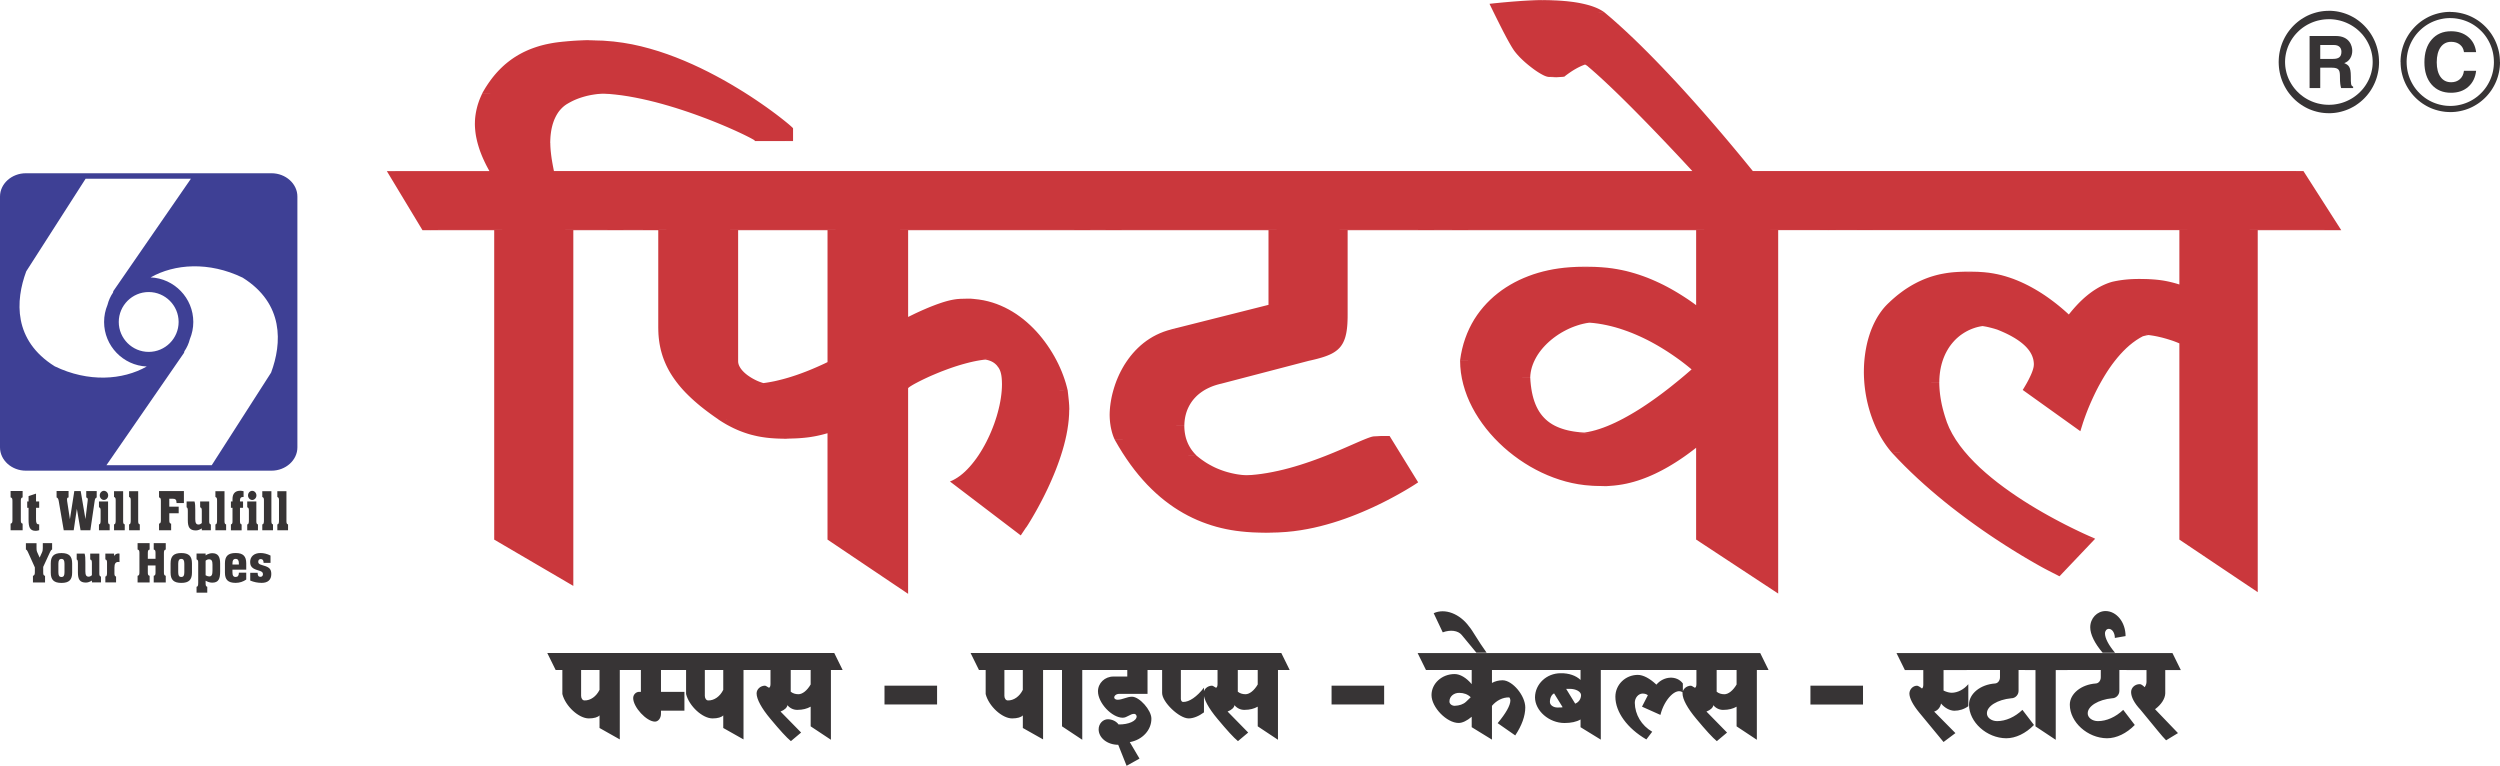 <?xml version="1.0" encoding="UTF-8"?>
<!DOCTYPE svg PUBLIC "-//W3C//DTD SVG 1.1//EN" "http://www.w3.org/Graphics/SVG/1.1/DTD/svg11.dtd">
<!-- Creator: CorelDRAW 2019 (64-Bit Evaluation Version) -->
<svg xmlns="http://www.w3.org/2000/svg" xml:space="preserve" width="0.904in" height="0.277in" version="1.1" style="shape-rendering:geometricPrecision; text-rendering:geometricPrecision; image-rendering:optimizeQuality; fill-rule:evenodd; clip-rule:evenodd"
viewBox="0 0 1194.4 365.78"
 xmlns:xlink="http://www.w3.org/1999/xlink"
 xmlns:xodm="http://www.corel.com/coreldraw/odm/2003">
 <defs>
  <style type="text/css">
   <![CDATA[
    .fil3 {fill:#373435}
    .fil0 {fill:#3E4095}
    .fil1 {fill:#373435;fill-rule:nonzero}
    .fil2 {fill:#CA373C;fill-rule:nonzero}
   ]]>
  </style>
 </defs>
 <g id="Layer_x0020_1">
  <g id="_727705568">
   <g>
    <path class="fil0" d="M12.38 82.67l117.31 0c6.81,0 12.39,5.01 12.39,11.13l0 119.84c0,6.12 -5.58,11.13 -12.39,11.13l-117.31 0c-6.81,0 -12.38,-5.01 -12.38,-11.13l0 -119.84c0,-6.12 5.57,-11.13 12.38,-11.13zm58.66 56.75c7.88,0 14.3,6.42 14.3,14.3 0,7.88 -6.42,14.3 -14.3,14.3 -7.88,0 -14.3,-6.42 -14.3,-14.3 0,-7.88 6.42,-14.3 14.3,-14.3zm0.91 -6.99c11.31,0.48 20.4,9.86 20.4,21.29 0,2.89 -0.59,5.65 -1.64,8.18 -0.53,2.12 -1.43,4.09 -2.63,5.85 -0.05,0.23 -0.09,0.46 -0.15,0.7 -12.36,17.9 -24.72,35.8 -37.08,53.7 16.77,0 33.54,0 50.31,0 9.45,-14.75 18.91,-29.5 28.36,-44.24 5.19,-13.98 6.26,-32.96 -13.62,-45.38 -16.08,-7.75 -32.44,-6.61 -43.97,-0.09zm-1.83 42.57c-11.31,-0.48 -20.39,-9.86 -20.39,-21.28 0,-2.89 0.58,-5.65 1.63,-8.17 0.53,-2.13 1.43,-4.1 2.63,-5.86 0.04,-0.23 0.09,-0.46 0.15,-0.7 12.35,-17.9 24.71,-35.8 37.07,-53.7 -16.77,0 -33.54,0 -50.31,0 -9.46,14.75 -18.91,29.5 -28.36,44.24 -5.19,13.98 -6.27,32.96 13.61,45.38 16.08,7.75 32.43,6.61 43.97,0.09z"/>
    <path class="fil1" d="M9.95 248.15l0 -8.69c0,-1.19 0.02,-1.74 0.86,-1.94l0 -3.03 -5.75 0 0 3.03c0.84,0.2 0.88,0.73 0.88,1.94l0 8.69c0,1.21 -0.05,1.74 -0.88,1.94l0 3.16 5.75 0 0 -3.16c-0.84,-0.2 -0.86,-0.73 -0.86,-1.94zm7.26 -12.42l-3.56 1.19 0 2.55 -0.65 0 0 3.03 0.65 0 0 5.71c0,3.33 0.51,5.3 3.4,5.3 0.46,0 1.05,-0.1 1.67,-0.31l0 -2.8 -0.16 0c-1.12,0 -1.35,-0.73 -1.35,-2.5l0 -5.4 1.51 0 0 -3.03 -1.51 0 0 -3.73zm13.25 17.52l4.75 0 1.51 -10.27 1.77 10.27 4.68 0 2.03 -13.8c0.14,-0.99 0.25,-1.57 1,-1.89l0 -3.06 -5 0 0 3.06c0.56,0.18 0.74,0.43 0.74,0.98 0,0.15 -0.05,0.45 -0.09,0.91l-1.02 8.45 -2.28 -13.4 -3.05 0 -2.1 13.48 -1.33 -8.71c-0.03,-0.2 -0.05,-0.48 -0.05,-0.79 0,-0.6 0.19,-0.88 0.74,-0.93l0 -3.06 -5.73 0 0 3.06c0.58,0.2 0.86,0.73 1.02,1.69l2.4 14.01zm21.17 -4.67l0 -9.11 -4.35 0 0 2.75c0.74,0.31 0.79,0.73 0.79,1.77l0 4.37c0,1.36 -0.11,1.99 -0.79,2.09l0 2.8 5.12 0 0 -2.8c-0.72,-0.2 -0.77,-0.7 -0.77,-1.87zm-3.98 -11.99c0,1.16 0.94,2.17 2,2.17 1.07,0 2.03,-0.96 2.03,-2.17 0,-1.21 -0.91,-2.2 -2.03,-2.2 -1.11,0 -2,1.01 -2,2.2zm7.62 2.5l0 9.26c0,1.36 -0.11,1.99 -0.79,2.09l0 2.8 5.12 0 0 -2.8c-0.72,-0.2 -0.77,-0.7 -0.77,-1.87l0 -14.01 -4.35 0 0 2.75c0.74,0.3 0.79,0.73 0.79,1.77zm7.19 0l0 9.26c0,1.36 -0.11,1.99 -0.79,2.09l0 2.8 5.12 0 0 -2.8c-0.72,-0.2 -0.77,-0.7 -0.77,-1.87l0 -14.01 -4.35 0 0 2.75c0.74,0.3 0.79,0.73 0.79,1.77zm13.53 14.16l5.77 0 0 -3.16c-0.77,-0.07 -0.88,-0.68 -0.88,-1.94l0 -3.03 4.49 0 0 -3.15 -4.49 0 0 -3.81 1.53 0c1.4,0 1.93,0.48 1.93,1.92l0 0.18 3.52 0 0 -5.76 -11.88 0 0 3.03c0.84,0.2 0.88,0.73 0.88,1.94l0 8.69c0,1.21 -0.05,1.74 -0.88,1.94l0 3.16zm23.96 -13.78l-4.33 0 0 2.8c0.72,0.2 0.79,0.71 0.79,1.87l0 5.68c-0.51,0.43 -1.02,0.68 -1.56,0.68 -1.17,0 -1.56,-0.86 -1.56,-2.55l0 -4.34c0,-1.76 -0.03,-3.13 -0.37,-4.14l-3.77 0 0 2.8c0.49,0.15 0.58,0.79 0.58,1.99l0 4.19c0,3.28 0.86,4.87 3.82,4.87 0.88,0 1.86,-0.33 2.86,-0.96l0 0.88 4.33 0 0 -2.75c-0.77,-0.28 -0.79,-0.75 -0.79,-1.79l0 -9.24zm3.75 -0.37l0 9.26c0,1.36 -0.11,1.99 -0.79,2.09l0 2.8 5.12 0 0 -2.8c-0.72,-0.2 -0.77,-0.7 -0.77,-1.87l0 -14.01 -4.35 0 0 2.75c0.74,0.3 0.79,0.73 0.79,1.77zm6.62 14.16l5.12 0 0 -2.8c-0.68,-0.18 -0.79,-0.66 -0.79,-1.69l0 -6.26 1.47 0 0 -3.03 -1.47 0 0 -0.55c0,-1.06 0.44,-1.59 1.35,-1.59l0.37 0 0 -2.75c-0.58,-0.15 -1.14,-0.23 -1.63,-0.23 -2.38,0 -3.66,1.36 -3.66,3.94l0 1.19 -0.76 0 0 3.03 0.76 0 0 6.28c0,0.94 -0.05,1.44 -0.76,1.66l0 2.8zm12.15 -4.67l0 -9.11 -4.35 0 0 2.75c0.74,0.31 0.79,0.73 0.79,1.77l0 4.37c0,1.36 -0.11,1.99 -0.79,2.09l0 2.8 5.12 0 0 -2.8c-0.72,-0.2 -0.77,-0.7 -0.77,-1.87zm-3.98 -11.99c0,1.16 0.93,2.17 2,2.17 1.07,0 2.02,-0.96 2.02,-2.17 0,-1.21 -0.91,-2.2 -2.02,-2.2 -1.12,0 -2,1.01 -2,2.2zm7.61 2.5l0 9.26c0,1.36 -0.11,1.99 -0.79,2.09l0 2.8 5.12 0 0 -2.8c-0.72,-0.2 -0.77,-0.7 -0.77,-1.87l0 -14.01 -4.35 0 0 2.75c0.74,0.3 0.79,0.73 0.79,1.77zm7.19 0l0 9.26c0,1.36 -0.11,1.99 -0.79,2.09l0 2.8 5.12 0 0 -2.8c-0.72,-0.2 -0.77,-0.7 -0.77,-1.87l0 -14.01 -4.35 0 0 2.75c0.74,0.3 0.79,0.73 0.79,1.77zm-117.54 39.06l5.77 0 0 -3.16c-0.79,-0.12 -0.88,-0.66 -0.88,-1.82l0 -2.45 3.33 -7.22c0.28,-0.58 0.56,-0.96 0.93,-1.08l0 -3.03 -4.45 0 0 2.3c0,0.76 -0.07,1.44 -0.37,2.1l-1.14 2.5 -1.17 -2.6c-0.3,-0.71 -0.32,-1.34 -0.32,-1.99l0 -2.3 -5.08 0 0 3.03c0.37,0.1 0.65,0.48 0.93,1.11l3.35 7.42 0 2.27c0,1.11 -0.23,1.61 -0.91,1.76l0 3.16zm18.72 -9.11c0,-3.41 -1.47,-4.92 -5.1,-4.92 -3.63,0 -5.12,1.51 -5.12,4.92l0 4.44c0,3.41 1.49,4.9 5.12,4.9 3.64,0 5.1,-1.49 5.1,-4.9l0 -4.44zm-3.66 0.2l0 4.02c0,1.57 -0.37,2.29 -1.45,2.29 -1.09,0 -1.47,-0.73 -1.47,-2.29l0 -4.02c0,-1.57 0.4,-2.32 1.47,-2.32 1.07,0 1.45,0.75 1.45,2.32zm16.62 -4.87l-4.33 0 0 2.8c0.72,0.2 0.8,0.71 0.8,1.87l0 5.68c-0.51,0.43 -1.02,0.68 -1.56,0.68 -1.17,0 -1.56,-0.86 -1.56,-2.55l0 -4.34c0,-1.76 -0.03,-3.13 -0.37,-4.14l-3.77 0 0 2.8c0.49,0.15 0.58,0.79 0.58,1.99l0 4.19c0,3.28 0.86,4.87 3.82,4.87 0.88,0 1.86,-0.33 2.87,-0.96l0 0.88 4.33 0 0 -2.75c-0.77,-0.28 -0.79,-0.75 -0.79,-1.79l0 -9.24zm7.24 9.11l0 -2.42c0,-1.82 0.51,-2.7 1.84,-2.7 0.17,0 0.35,0.03 0.58,0.05l0 -4.04c-0.18,-0.02 -0.35,-0.05 -0.54,-0.05 -0.84,0 -1.53,0.4 -2.05,1.19l0 -1.14 -4.17 0 0 2.75c0.75,0.31 0.8,0.73 0.8,1.77l0 4.37c0,1.36 -0.12,1.99 -0.8,2.09l0 2.8 5.12 0 0 -2.8c-0.72,-0.2 -0.79,-0.7 -0.79,-1.87zm15.95 -0.43l0 -3.01 3.68 0 0 3.01c0,1.21 -0.02,1.74 -0.86,1.94l0 3.16 5.75 0 0 -3.16c-0.84,-0.2 -0.88,-0.73 -0.88,-1.94l0 -8.69c0,-1.19 0.05,-1.74 0.88,-1.94l0 -3.03 -5.75 0 0 3.03c0.84,0.2 0.86,0.73 0.86,1.94l0 2.5 -3.68 0 0 -2.5c0,-1.19 0.03,-1.74 0.86,-1.94l0 -3.03 -5.75 0 0 3.03c0.84,0.2 0.88,0.73 0.88,1.94l0 8.69c0,1.21 -0.05,1.74 -0.88,1.94l0 3.16 5.75 0 0 -3.16c-0.84,-0.2 -0.86,-0.73 -0.86,-1.94zm21.09 -4.02c0,-3.41 -1.47,-4.92 -5.1,-4.92 -3.63,0 -5.12,1.51 -5.12,4.92l0 4.44c0,3.41 1.49,4.9 5.12,4.9 3.63,0 5.1,-1.49 5.1,-4.9l0 -4.44zm-3.65 0.2l0 4.02c0,1.57 -0.37,2.29 -1.45,2.29 -1.09,0 -1.47,-0.73 -1.47,-2.29l0 -4.02c0,-1.57 0.4,-2.32 1.47,-2.32 1.07,0 1.45,0.75 1.45,2.32zm17.11 -0.1c0,-3.26 -0.98,-4.95 -3.78,-4.95 -1.02,0 -2.07,0.35 -3.16,1.04l0 -0.86 -4.33 0 0 2.75c0.74,0.31 0.79,0.73 0.79,1.77l0 9.29c0,1.36 -0.11,1.97 -0.79,2.07l0 2.8 5.12 0 0 -2.8c-0.72,-0.2 -0.79,-0.71 -0.79,-1.87l0 -1.04c1.09,0.6 2.12,0.93 3.16,0.93 3.07,0 3.78,-1.87 3.78,-5.37l0 -3.76zm-3.66 0.53l0 2.8c0,1.87 -0.3,2.83 -1.56,2.83 -0.54,0 -1.09,-0.2 -1.72,-0.56l0 -6.96c0.54,-0.46 1.07,-0.66 1.61,-0.66 1.3,0 1.67,0.81 1.67,2.55zm9.54 3.58l0 -1.19 6.59 0 0 -3.03c0,-3.38 -1.49,-4.92 -5.06,-4.92 -3.63,0 -5.12,1.51 -5.12,4.92l0 4.44c0,3.41 1.49,4.9 5.12,4.9 1.82,0 3.59,-0.56 5.06,-1.59l0 -3.28 -3.52 0 0 0.08c0,1.31 -0.51,1.97 -1.54,1.97 -1.14,0 -1.53,-0.73 -1.53,-2.29zm0 -4.02c0,-1.57 0.42,-2.32 1.53,-2.32 1.07,0 1.54,0.7 1.54,2.14l0 0.56 -3.07 0 0 -0.38zm8.5 8.05c1.82,0.73 3.58,1.09 5.47,1.09 2.98,0 4.59,-1.49 4.59,-4.19 0,-2.1 -0.75,-3.05 -2.7,-3.76 -2.1,-0.75 -3.54,-0.78 -3.54,-2.12 0,-0.81 0.46,-1.31 1.21,-1.31 0.88,0 1.35,0.61 1.35,1.74l0 0.07 3.31 0 0 -3.48c-1.59,-0.81 -3.24,-1.21 -4.82,-1.21 -3.05,0 -4.91,1.72 -4.91,4.29 0,1.46 0.46,2.37 1.53,3.05 1,0.63 2.08,0.83 3.01,1.16 1.07,0.35 1.58,0.76 1.58,1.59 0,0.81 -0.49,1.29 -1.23,1.29 -0.93,0 -1.31,-0.61 -1.31,-1.92l-3.54 0 0 3.71z"/>
   </g>
   <g>
    <path class="fil2" d="M375.07 67.05l0 -5.86c0,-0.78 -48.59,-41.8 -93.64,-41.8 -3.54,0 -7.8,0.4 -11.34,0.79 -15.61,1.95 -27.66,9.37 -35.82,24.22 -2.13,4.3 -3.55,9.37 -3.55,14.46 0,8.59 3.55,16.8 7.09,23.05l-49 0 16.73 27.73 34.4 0 0 148.06 30.15 17.64 0 -165.7 41.14 0 -19.15 -27.73 -31.21 0c-0.71,-3.52 -1.77,-8.6 -1.77,-13.67 0,-7.03 1.77,-14.85 8.16,-18.75 5.67,-3.52 13.12,-5.08 20.57,-5.08 32.63,0 76.61,21.87 76.61,22.66l10.64 0zm157.12 42.57l-16.67 -27.73 -238.04 0 16.73 27.73 24.11 0 0 46.88c0,17.19 8.51,30.08 28.73,43.76 9.93,6.64 19.51,8.99 28.73,8.99 9.58,0 17.73,-2.74 23.41,-5.08l0 53.52 30.86 20.77 0 -93.04c0,-1.17 24.83,-14.06 41.14,-14.06 3.55,0 7.09,0.78 9.22,3.52 1.77,1.95 2.13,5.08 2.13,8.59 0,16.8 -11.7,41.4 -24.83,46.48l28.73 21.88c0,0 20.57,-30.86 20.57,-56.25 0,-3.13 -0.36,-5.86 -0.71,-8.99 -4.25,-19.14 -20.93,-41.79 -44.33,-43.75 -7.45,0 -22.7,7.42 -31.92,12.5l0 -45.71 102.15 0zm-133 63.29c-6.38,3.13 -21.99,10.15 -36.18,10.55 -6.38,-1.18 -14.18,-6.25 -14.18,-10.94l0 -62.9 50.36 0 0 63.29zm298.64 -63.29l-16.67 -27.73 -180.59 0 16.73 27.73 92.57 0 0 35.94 -46.47 11.72c-20.57,5.08 -29.44,26.56 -29.44,41.01 0,4.69 1.06,8.99 2.49,11.72 19.15,34.37 45.03,44.14 68.8,44.14 33.7,0 68.45,-23.83 68.45,-23.83l-13.48 -21.88c-4.97,0 -35.82,18.75 -64.9,18.75 -9.93,0 -19.51,-2.74 -27.67,-9.77 -3.9,-3.9 -5.67,-8.59 -5.67,-14.06 0,-8.99 5.32,-17.58 18.09,-20.32l41.85 -10.93c13.83,-3.13 18.09,-5.86 18.09,-21.88l0 -40.63 57.81 0zm193.3 0l-16.67 -27.73 -209.67 0 16.73 27.73 132.65 0 0 42.19c-11.35,-9.77 -31.92,-24.22 -56.39,-24.22 -25.89,0 -52.49,14.46 -56.39,44.54 0,30.86 34.05,59.77 64.9,59.77 19.15,-1.17 37.24,-14.85 47.88,-24.61l0 50.39 31.56 20.77 0 -168.83 45.4 0zm-79.09 66.8c-10.29,8.98 -34.4,28.9 -53.2,30.47 -20.57,0 -30.5,-6.25 -31.57,-26.56 0.36,-13.67 16.32,-25.78 30.86,-26.56 24.12,0 45.05,15.24 53.91,22.66zm30.44 -83.6c0,0 -44.33,-57.42 -79.44,-86.72 -5.32,-4.3 -16.67,-5.86 -25.89,-5.86 -7.45,0 -21.63,1.56 -21.63,1.56 0,0 8.16,17.19 11.7,22.27 3.9,5.47 13.48,12.5 16.31,12.5 0,0 7.81,-6.64 14.19,-6.64 1.42,0 3.19,0.39 4.61,1.57 20.93,17.58 60.3,61.33 60.3,61.33l19.86 0zm272.1 16.8l-17.74 -27.73 -240.17 0 16.73 27.73 171.66 0 0 29.3c-5.67,-2.74 -13.48,-5.47 -22.35,-5.47 -3.19,0 -6.38,0.39 -9.93,1.17 -11,3.13 -19.15,13.28 -23.77,19.92 -8.15,-8.59 -26.6,-24.61 -48.23,-24.61 -11,0 -23.05,3.52 -34.76,14.85 -7.45,7.03 -11.7,19.14 -11.7,32.81 0,13.67 4.61,28.51 13.48,38.67 31.21,33.99 74.83,56.32 74.83,56.32l14.54 -15.3c0,0 -59.59,-24.61 -70.93,-55.86 -2.49,-7.03 -3.55,-13.28 -3.55,-18.75 0,-17.19 11.35,-27.34 24.47,-27.34 3.54,0 7.09,0.78 10.64,1.95 13.83,5.47 17.73,11.33 17.73,16.8 0,3.91 -5.32,12.11 -5.32,12.11l21.28 15.23c0,0 9.93,-31.64 28.73,-41.01 1.42,-0.4 3.55,-0.78 5.32,-0.78 7.09,0 14.9,2.34 19.51,4.3l0 93.75 29.79 19.99 0 -168.05 39.72 0z"/>
    <path id="1" class="fil2" d="M378.89 61.19l0 5.86 -7.65 0 0 -5.86 0 0 7.65 0zm-97.46 -41.54l0 -0.51 0 0 6.66 0.18 5.05 0.41 4.51 0.59 4.36 0.76 4.28 0.95 4.22 1.11 4.18 1.25 4.12 1.39 4.07 1.51 3.99 1.61 3.92 1.71 3.84 1.78 3.74 1.85 3.63 1.89 3.53 1.92 3.4 1.94 3.27 1.95 3.13 1.92 2.98 1.9 2.81 1.86 2.64 1.8 2.47 1.73 2.27 1.64 2.08 1.54 1.87 1.43 1.65 1.29 1.42 1.14 1.19 0.98 0.94 0.81 0.68 0.62 0.42 0.41 0.15 0.2 -7.65 0 -0.14 -0.17 -0.41 -0.41 -0.68 -0.61 -0.94 -0.81 -1.19 -0.98 -1.42 -1.14 -1.64 -1.29 -1.87 -1.43 -2.08 -1.54 -2.27 -1.63 -2.47 -1.73 -2.64 -1.8 -2.8 -1.86 -2.98 -1.9 -3.13 -1.92 -3.26 -1.93 -3.4 -1.94 -3.52 -1.92 -3.63 -1.89 -3.73 -1.84 -3.83 -1.78 -3.91 -1.7 -3.98 -1.61 -4.04 -1.5 -4.1 -1.38 -4.13 -1.24 -4.16 -1.09 -4.16 -0.92 -4.12 -0.73 -3.97 -0.51 -3.43 -0.28 -1.8 -0.06 0 0zm-7.97 0.65l-6.75 -0.24 0.1 -0.01 0.34 -0.04 0.35 -0.04 0.35 -0.04 0.35 -0.04 0.36 -0.04 0.36 -0.04 0.43 -0.04 0.36 -0.03 0.37 -0.04 0.36 -0.03 0.37 -0.04 0.45 -0.04 0.36 -0.03 0.47 -0.04 0.36 -0.03 0.37 -0.03 0.49 -0.03 0.35 -0.03 0.5 -0.04 0.53 -0.03 0.36 -0.02 0.35 -0.02 0.54 -0.03 0.58 -0.03 0.6 -0.03 0.35 -0.01 0.34 -0.02 0.98 -0.03 0.72 -0.02 0.34 -0.01 0.75 -0.01 0.78 0 0 0.51 0.11 0 0.07 0 -0.35 0.01 0.04 -0.01 0.29 -0.01 -0.36 0.02 -0.35 0.01 -0.1 0.01 -0.14 0.01 -0.18 0.01 -0.37 0.02 -0.36 0.02 -0.2 0.01 -0.22 0.02 -0.37 0.03 -0.25 0.02 -0.35 0.03 -0.36 0.03 -0.26 0.02 -0.36 0.03 -0.28 0.02 -0.36 0.04 -0.35 0.03 -0.35 0.04 -0.35 0.03 -0.28 0.03 -0.34 0.03 -0.34 0.04 -0.33 0.04 -0.34 0.04 -0.32 0.04 -0.32 0.03 0.1 -0.01zm-6.75 -0.24l0.1 -0.01 -0.18 0.02 0.07 -0.01zm-28.62 24.35l-7.65 -0.02 0 0 0.78 -1.37 0.8 -1.33 0.83 -1.28 0.84 -1.24 0.87 -1.2 0.89 -1.16 0.91 -1.12 0.94 -1.08 0.96 -1.04 0.98 -0.99 1 -0.96 1.02 -0.92 1.05 -0.87 1.07 -0.84 1.09 -0.8 1.11 -0.76 1.14 -0.72 1.16 -0.69 1.18 -0.65 1.21 -0.62 1.22 -0.57 1.25 -0.55 1.27 -0.5 1.29 -0.47 1.32 -0.44 1.34 -0.41 1.38 -0.37 1.4 -0.34 1.43 -0.3 1.47 -0.28 1.51 -0.25 1.57 -0.21 6.75 0.24 -1.33 0.18 -1.36 0.22 -1.35 0.25 -1.35 0.29 -1.34 0.32 -1.33 0.36 -1.31 0.4 -1.29 0.43 -1.27 0.46 -1.25 0.5 -1.24 0.54 -1.21 0.57 -1.2 0.61 -1.17 0.65 -1.15 0.68 -1.13 0.72 -1.11 0.76 -1.09 0.79 -1.06 0.84 -1.05 0.87 -1.02 0.92 -1 0.95 -0.97 0.99 -0.96 1.04 -0.94 1.08 -0.91 1.12 -0.89 1.15 -0.87 1.2 -0.84 1.24 -0.82 1.28 -0.8 1.33 -0.78 1.37 0 0zm-7.65 -0.02l0 0 0 0 0 0zm4.1 14.47l-7.65 0 0 0 0.01 -0.48 0.01 -0.47 0.02 -0.48 0.03 -0.47 0.03 -0.47 0.05 -0.47 0.05 -0.47 0.06 -0.47 0.07 -0.47 0.07 -0.47 0.08 -0.47 0.09 -0.47 0.09 -0.46 0.1 -0.46 0.11 -0.46 0.11 -0.46 0.12 -0.46 0.12 -0.45 0.13 -0.45 0.14 -0.45 0.15 -0.45 0.15 -0.44 0.15 -0.44 0.16 -0.44 0.17 -0.43 0.17 -0.43 0.18 -0.42 0.18 -0.43 0.19 -0.42 0.19 -0.42 0.19 -0.41 0.2 -0.41 7.65 0.02 -0.2 0.41 -0.19 0.41 -0.19 0.41 -0.19 0.42 -0.18 0.43 -0.18 0.42 -0.17 0.43 -0.17 0.43 -0.16 0.44 -0.15 0.44 -0.15 0.44 -0.15 0.45 -0.14 0.45 -0.13 0.45 -0.12 0.45 -0.12 0.46 -0.11 0.46 -0.11 0.46 -0.1 0.46 -0.09 0.46 -0.09 0.47 -0.08 0.47 -0.07 0.46 -0.07 0.47 -0.06 0.47 -0.05 0.47 -0.05 0.47 -0.03 0.47 -0.03 0.47 -0.02 0.48 -0.01 0.47 -0.01 0.48 0 0zm3.27 23.3l0 -0.51 -3.82 0.27 -0.33 -0.59 -0.33 -0.6 -0.33 -0.61 -0.33 -0.62 -0.33 -0.63 -0.32 -0.64 -0.32 -0.66 -0.32 -0.66 -0.31 -0.68 -0.31 -0.68 -0.3 -0.69 -0.29 -0.7 -0.28 -0.7 -0.28 -0.72 -0.27 -0.72 -0.25 -0.73 -0.24 -0.73 -0.23 -0.74 -0.22 -0.75 -0.21 -0.75 -0.2 -0.76 -0.18 -0.76 -0.17 -0.78 -0.16 -0.78 -0.14 -0.78 -0.12 -0.79 -0.1 -0.79 -0.08 -0.8 -0.07 -0.8 -0.05 -0.8 -0.03 -0.8 -0.01 -0.81 7.65 0 0.01 0.81 0.03 0.8 0.05 0.8 0.07 0.8 0.08 0.8 0.1 0.79 0.12 0.78 0.14 0.78 0.16 0.78 0.17 0.78 0.18 0.76 0.2 0.76 0.21 0.75 0.22 0.75 0.23 0.74 0.24 0.73 0.25 0.73 0.27 0.72 0.28 0.72 0.28 0.7 0.29 0.7 0.3 0.69 0.31 0.68 0.31 0.67 0.32 0.66 0.32 0.66 0.32 0.64 0.33 0.63 0.33 0.62 0.33 0.61 0.33 0.6 0.33 0.59 -3.82 0.27zm3.82 -0.27l0.15 0.27 -3.97 0 3.82 -0.27zm-52.83 -0.24l49 0 0 0.51 -49 0 -3.82 -0.24 3.82 -0.27zm-3.82 0.27l-0.16 -0.27 3.98 0 -3.82 0.27zm16.73 27.73l-16.73 -27.73 7.65 -0.02 16.73 27.73 -3.82 0.27 -3.82 -0.24zm3.82 0.24l-3.68 0 -0.15 -0.24 3.82 0.24zm34.4 0l-34.4 0 0 -0.51 34.4 0 3.82 0.25 -3.82 0.25zm0 -0.51l3.82 0 0 0.25 -3.82 -0.25zm-3.82 148.31l0 -148.06 7.65 0 0 148.06 -7.62 0.03 -0.03 -0.03zm0.03 0.03l-0.03 -0.02 0 -0.02 0.03 0.03zm30.15 17.64l-30.15 -17.64 7.59 -0.06 30.15 17.64 0.03 0.03 -7.62 0.03zm7.62 -0.03l0 4.49 -7.62 -4.46 7.62 -0.03zm0 -165.7l0 165.7 -7.65 0 0 -165.7 3.82 -0.25 3.82 0.25zm-7.65 0l0 -0.25 3.82 0 -3.82 0.25zm44.96 0.25l-41.14 0 0 -0.51 41.14 0 3.82 0.24 -3.82 0.27zm3.82 -0.27l0.18 0.27 -4 0 3.82 -0.27zm-19.15 -27.73l19.15 27.73 -7.64 0.02 -19.15 -27.73 3.82 -0.27 3.82 0.24zm-3.82 -0.24l3.65 0 0.17 0.24 -3.82 -0.24zm-31.21 0l31.21 0 0 0.51 -31.21 0 -3.82 -0.25 3.82 -0.26zm0 0.51l-3.77 0 -0.05 -0.25 3.82 0.25zm-5.6 -13.93l7.65 0 0 0 0.01 0.47 0.01 0.48 0.02 0.47 0.02 0.47 0.03 0.47 0.03 0.47 0.04 0.47 0.04 0.47 0.05 0.47 0.05 0.46 0.05 0.46 0.05 0.45 0.06 0.46 0.06 0.45 0.06 0.45 0.06 0.44 0.07 0.43 0.07 0.43 0.07 0.43 0.07 0.42 0.07 0.42 0.08 0.41 0.07 0.41 0.07 0.4 0.08 0.39 0.07 0.38 0.07 0.37 0.07 0.37 0.07 0.36 0.07 0.35 0.07 0.34 0.07 0.33 -7.65 0.01 -0.07 -0.33 -0.07 -0.34 -0.07 -0.35 -0.07 -0.36 -0.07 -0.37 -0.07 -0.37 -0.07 -0.38 -0.08 -0.39 -0.07 -0.4 -0.07 -0.41 -0.08 -0.41 -0.07 -0.42 -0.07 -0.42 -0.07 -0.43 -0.07 -0.43 -0.07 -0.44 -0.06 -0.44 -0.06 -0.45 -0.06 -0.45 -0.06 -0.46 -0.05 -0.45 -0.05 -0.46 -0.05 -0.46 -0.05 -0.47 -0.04 -0.47 -0.04 -0.47 -0.03 -0.47 -0.03 -0.47 -0.02 -0.47 -0.02 -0.47 -0.01 -0.48 -0.01 -0.47 0 0zm8.18 -18.78l7.6 0.05 0 0 -0.58 0.38 -0.56 0.39 -0.53 0.42 -0.51 0.44 -0.47 0.46 -0.46 0.48 -0.44 0.49 -0.41 0.51 -0.38 0.53 -0.36 0.55 -0.34 0.56 -0.32 0.57 -0.3 0.59 -0.28 0.59 -0.27 0.61 -0.24 0.62 -0.22 0.63 -0.21 0.63 -0.19 0.64 -0.17 0.65 -0.16 0.66 -0.14 0.66 -0.12 0.67 -0.11 0.66 -0.09 0.67 -0.08 0.67 -0.07 0.67 -0.05 0.67 -0.04 0.67 -0.03 0.67 -0.02 0.67 -0.01 0.66 -7.65 0 0.01 -0.66 0.02 -0.67 0.03 -0.67 0.04 -0.67 0.05 -0.67 0.07 -0.67 0.08 -0.67 0.09 -0.67 0.11 -0.67 0.12 -0.67 0.14 -0.66 0.16 -0.66 0.17 -0.65 0.19 -0.64 0.21 -0.63 0.22 -0.63 0.24 -0.62 0.27 -0.61 0.28 -0.6 0.3 -0.59 0.32 -0.57 0.35 -0.56 0.36 -0.55 0.38 -0.53 0.41 -0.52 0.44 -0.49 0.46 -0.48 0.48 -0.47 0.51 -0.44 0.54 -0.42 0.56 -0.4 0.59 -0.38 0 0zm7.6 0.05l0 0 0 0 0 0zm16.77 -5.36l0 0.51 0 0 0.14 0 -0.14 0.01 -0.22 0.01 -0.21 0.01 -0.34 0.02 -0.43 0.04 -0.55 0.05 -0.55 0.05 -0.57 0.07 -0.62 0.08 -0.6 0.09 -0.62 0.1 -0.64 0.11 -0.64 0.12 -0.64 0.14 -0.63 0.14 -0.63 0.16 -0.63 0.17 -0.62 0.18 -0.63 0.19 -0.62 0.2 -0.62 0.21 -0.6 0.22 -0.6 0.23 -0.6 0.25 -0.59 0.25 -0.58 0.27 -0.57 0.28 -0.56 0.29 -0.56 0.3 -0.55 0.31 -0.53 0.32 -7.6 -0.05 0.54 -0.33 0.55 -0.31 0.57 -0.3 0.56 -0.29 0.58 -0.29 0.59 -0.27 0.6 -0.26 0.61 -0.25 0.61 -0.24 0.62 -0.22 0.63 -0.22 0.64 -0.2 0.65 -0.2 0.66 -0.19 0.67 -0.17 0.68 -0.17 0.68 -0.15 0.69 -0.15 0.7 -0.14 0.7 -0.12 0.73 -0.12 0.76 -0.11 0.74 -0.1 0.8 -0.09 0.84 -0.08 0.83 -0.08 0.95 -0.07 1.06 -0.06 1.19 -0.06 1.17 -0.04 1.26 -0.03 1.53 -0.01 0 0zm76.61 22.66l0 0.51 -3.82 -0.25 -0.11 -0.11 -0.37 -0.24 -0.61 -0.35 -0.84 -0.46 -1.06 -0.55 -1.26 -0.63 -1.45 -0.71 -1.65 -0.78 -1.82 -0.84 -1.99 -0.89 -2.15 -0.94 -2.29 -0.97 -2.42 -1 -2.55 -1.02 -2.67 -1.04 -2.78 -1.04 -2.87 -1.04 -2.95 -1.03 -3.03 -1.01 -3.09 -0.99 -3.15 -0.95 -3.18 -0.91 -3.22 -0.86 -3.24 -0.8 -3.24 -0.73 -3.24 -0.66 -3.21 -0.58 -3.15 -0.48 -3.05 -0.37 -2.8 -0.27 -2.22 -0.13 -1.15 -0.03 0 -0.51 5.03 0.1 4.07 0.23 3.59 0.33 3.41 0.43 3.36 0.51 3.33 0.6 3.32 0.68 3.3 0.74 3.28 0.81 3.25 0.87 3.2 0.91 3.17 0.96 3.1 0.99 3.05 1.02 2.96 1.03 2.88 1.04 2.78 1.05 2.68 1.04 2.55 1.02 2.43 1 2.3 0.98 2.15 0.94 1.99 0.89 1.83 0.84 1.65 0.78 1.46 0.71 1.26 0.64 1.06 0.55 0.85 0.46 0.62 0.36 0.38 0.25 0.14 0.16 -3.82 -0.25zm0 0.51l-3.82 0 0 -0.25 3.82 0.25zm10.64 0l-10.64 0 0 -0.51 10.64 0 3.82 0.25 -3.82 0.25zm3.82 -0.25l0 0.25 -3.82 0 3.82 -0.25zm140.45 14.83l16.67 27.73 -7.65 0.02 -16.67 -27.73 3.82 -0.27 3.82 0.24zm-3.82 -0.24l3.68 0 0.15 0.24 -3.82 -0.24zm-238.04 0l238.04 0 0 0.51 -238.04 0 -3.82 -0.24 3.82 -0.27zm-3.82 0.27l-0.16 -0.27 3.98 0 -3.82 0.27zm16.73 27.73l-16.73 -27.73 7.65 -0.02 16.73 27.73 -3.82 0.27 -3.82 -0.24zm3.82 0.24l-3.68 0 -0.15 -0.24 3.82 0.24zm24.11 0l-24.11 0 0 -0.51 24.11 0 3.82 0.25 -3.82 0.25zm0 -0.51l3.82 0 0 0.25 -3.82 -0.25zm-3.82 47.13l0 -46.88 7.65 0 0 46.88 0 0 -7.65 0zm36.36 43.73l-7.62 0.05 0 0 -1.86 -1.28 -1.79 -1.28 -1.72 -1.27 -1.66 -1.27 -1.6 -1.27 -1.52 -1.27 -1.46 -1.27 -1.4 -1.28 -1.33 -1.27 -1.28 -1.28 -1.21 -1.28 -1.14 -1.29 -1.08 -1.3 -1.02 -1.31 -0.96 -1.31 -0.91 -1.33 -0.85 -1.33 -0.79 -1.34 -0.72 -1.36 -0.67 -1.37 -0.61 -1.39 -0.56 -1.4 -0.5 -1.41 -0.44 -1.43 -0.4 -1.45 -0.33 -1.47 -0.29 -1.49 -0.23 -1.51 -0.18 -1.53 -0.13 -1.56 -0.07 -1.58 -0.03 -1.6 7.65 0 0.03 1.6 0.07 1.58 0.13 1.56 0.18 1.53 0.23 1.5 0.29 1.49 0.33 1.47 0.4 1.45 0.44 1.43 0.5 1.41 0.56 1.4 0.61 1.38 0.67 1.37 0.72 1.36 0.79 1.34 0.84 1.33 0.91 1.33 0.96 1.31 1.02 1.3 1.08 1.3 1.14 1.29 1.21 1.28 1.27 1.28 1.33 1.27 1.4 1.27 1.46 1.27 1.52 1.27 1.6 1.27 1.65 1.27 1.72 1.27 1.79 1.27 1.86 1.28 0 0zm-7.62 0.05l0 0 0 0 0 0zm32.54 8.71l0 0.51 0 0 -1.71 -0.01 -1.72 -0.04 -1.49 -0.06 -1.3 -0.08 -1.12 -0.08 -1.08 -0.1 -1.04 -0.11 -0.98 -0.13 -0.95 -0.14 -0.94 -0.15 -0.94 -0.17 -0.93 -0.19 -0.92 -0.21 -0.91 -0.22 -0.91 -0.23 -0.92 -0.26 -0.91 -0.28 -0.91 -0.3 -0.92 -0.32 -0.91 -0.34 -0.91 -0.35 -0.92 -0.38 -0.92 -0.41 -0.92 -0.42 -0.92 -0.45 -0.92 -0.47 -0.93 -0.49 -0.92 -0.51 -0.93 -0.55 -0.93 -0.56 -0.93 -0.59 -0.94 -0.61 7.62 -0.05 0.93 0.61 0.93 0.59 0.93 0.56 0.92 0.54 0.92 0.51 0.92 0.49 0.92 0.47 0.91 0.44 0.91 0.42 0.91 0.4 0.91 0.38 0.9 0.35 0.9 0.33 0.89 0.32 0.89 0.29 0.88 0.27 0.88 0.25 0.88 0.23 0.87 0.21 0.87 0.2 0.84 0.17 0.84 0.15 0.83 0.14 0.81 0.12 0.79 0.1 0.72 0.08 0.67 0.06 0.62 0.05 0.45 0.03 0.24 0.01 0.02 0 0.02 0 0 0zm27.23 -4.83l-7.65 0 7.6 0.04 -0.55 0.22 -0.55 0.22 -0.57 0.22 -0.59 0.22 -0.6 0.23 -0.61 0.22 -0.62 0.22 -0.64 0.22 -0.65 0.22 -0.67 0.21 -0.68 0.21 -0.7 0.21 -0.7 0.2 -0.72 0.2 -0.74 0.2 -0.74 0.19 -0.76 0.18 -0.78 0.18 -0.79 0.17 -0.81 0.16 -0.83 0.15 -0.83 0.14 -0.86 0.14 -0.9 0.12 -0.93 0.11 -0.96 0.1 -0.99 0.09 -1.15 0.09 -1.31 0.08 -1.51 0.06 -1.59 0.04 -1.87 0.02 0 -0.51 -0.08 0 0.18 -0.01 0.23 -0.01 0.43 -0.03 0.56 -0.04 0.7 -0.07 0.73 -0.07 0.72 -0.09 0.74 -0.1 0.76 -0.12 0.76 -0.13 0.75 -0.14 0.75 -0.15 0.74 -0.16 0.74 -0.17 0.73 -0.18 0.72 -0.18 0.71 -0.19 0.71 -0.2 0.69 -0.2 0.68 -0.2 0.67 -0.21 0.66 -0.21 0.64 -0.21 0.64 -0.22 0.61 -0.22 0.6 -0.22 0.6 -0.22 0.58 -0.22 0.57 -0.22 0.55 -0.22 0.54 -0.22 7.6 0.04zm-7.6 -0.04l7.6 -3.14 0 3.18 -7.6 -0.04zm-0.05 53.56l0 -53.52 7.65 0 0 53.52 -7.63 0.03 -0.02 -0.03zm0.02 0.03l-0.02 -0.01 0 -0.02 0.02 0.03zm30.86 20.77l-30.86 -20.77 7.62 -0.05 30.86 20.77 0.02 0.03 -7.63 0.03zm7.63 -0.03l0 5.16 -7.63 -5.13 7.63 -0.03zm0 -93.04l0 93.04 -7.65 0 0 -93.04 0 0 7.65 0zm37.32 -14.31l0 0.51 0 0 0.62 -0.01 -0.74 0.06 -1.3 0.14 -1.52 0.22 -1.61 0.28 -1.66 0.34 -1.69 0.39 -1.71 0.44 -1.72 0.47 -1.72 0.51 -1.71 0.54 -1.69 0.57 -1.67 0.59 -1.64 0.61 -1.61 0.61 -1.56 0.63 -1.52 0.63 -1.46 0.62 -1.41 0.62 -1.33 0.62 -1.27 0.6 -1.19 0.58 -1.11 0.56 -1.01 0.53 -0.92 0.49 -0.82 0.46 -0.7 0.42 -0.59 0.37 -0.46 0.32 -0.34 0.27 -0.2 0.2 -0.07 0.13 -7.65 0 0.08 -0.16 0.21 -0.21 0.35 -0.27 0.47 -0.33 0.59 -0.37 0.71 -0.43 0.82 -0.46 0.93 -0.49 1.01 -0.53 1.11 -0.56 1.2 -0.59 1.27 -0.6 1.34 -0.62 1.41 -0.62 1.47 -0.63 1.52 -0.63 1.57 -0.63 1.62 -0.62 1.65 -0.61 1.69 -0.59 1.71 -0.58 1.73 -0.54 1.74 -0.52 1.75 -0.48 1.75 -0.45 1.75 -0.4 1.76 -0.36 1.77 -0.31 1.82 -0.26 1.97 -0.21 2.46 -0.16 3.73 -0.08 0 0zm13.04 3.76l-7.64 0.03 0 0 -0.2 -0.25 -0.21 -0.24 -0.22 -0.23 -0.22 -0.21 -0.23 -0.21 -0.24 -0.2 -0.24 -0.19 -0.25 -0.17 -0.25 -0.17 -0.26 -0.15 -0.27 -0.15 -0.28 -0.14 -0.28 -0.13 -0.28 -0.11 -0.29 -0.11 -0.28 -0.1 -0.29 -0.09 -0.29 -0.08 -0.29 -0.08 -0.28 -0.06 -0.27 -0.06 -0.26 -0.05 -0.27 -0.05 -0.25 -0.04 -0.23 -0.03 -0.12 -0.02 -0.11 -0.01 -0.04 -0.01 0.35 0.02 -0.02 0 0.42 0.01 0.54 0.01 0 -0.51 1.21 0.01 1.09 0.03 0.65 0.02 1.01 0.05 0.63 0.05 0.54 0.05 0.54 0.06 0.42 0.06 0.39 0.06 0.38 0.06 0.37 0.07 0.36 0.08 0.34 0.08 0.33 0.09 0.33 0.09 0.31 0.1 0.31 0.1 0.3 0.12 0.3 0.12 0.29 0.13 0.29 0.15 0.28 0.15 0.27 0.16 0.27 0.17 0.25 0.18 0.25 0.19 0.24 0.2 0.23 0.21 0.23 0.22 0.22 0.23 0.21 0.24 0.2 0.25 0 0zm-7.64 0.03l0 0 0 0 0 0zm9.77 8.58l-7.65 0 0 0 0 -0.33 -0.01 -0.33 -0.01 -0.32 -0.01 -0.32 -0.01 -0.32 -0.02 -0.31 -0.02 -0.31 -0.02 -0.31 -0.03 -0.3 -0.03 -0.3 -0.03 -0.3 -0.04 -0.3 -0.04 -0.29 -0.05 -0.28 -0.05 -0.28 -0.06 -0.28 -0.06 -0.27 -0.07 -0.27 -0.07 -0.26 -0.08 -0.26 -0.08 -0.25 -0.09 -0.25 -0.1 -0.24 -0.1 -0.24 -0.11 -0.22 -0.12 -0.22 -0.12 -0.22 -0.13 -0.21 -0.14 -0.21 -0.15 -0.19 -0.16 -0.19 -0.16 -0.19 7.64 -0.03 0.16 0.19 0.16 0.19 0.15 0.2 0.14 0.21 0.14 0.21 0.12 0.22 0.12 0.22 0.11 0.23 0.1 0.24 0.1 0.24 0.09 0.25 0.08 0.25 0.08 0.26 0.07 0.26 0.07 0.27 0.06 0.27 0.06 0.28 0.05 0.28 0.05 0.29 0.04 0.29 0.04 0.3 0.03 0.3 0.03 0.3 0.03 0.3 0.02 0.31 0.02 0.31 0.02 0.31 0.01 0.32 0.01 0.32 0.01 0.32 0.01 0.33 0 0.33 0 0zm-24.84 46.46l-7.62 0.04 0.04 -0.06 1.21 -0.53 1.2 -0.64 1.2 -0.74 1.19 -0.84 1.17 -0.94 1.15 -1.02 1.13 -1.12 1.11 -1.19 1.09 -1.27 1.07 -1.34 1.04 -1.39 1.01 -1.46 0.97 -1.51 0.95 -1.57 0.91 -1.61 0.88 -1.65 0.83 -1.69 0.8 -1.71 0.75 -1.73 0.71 -1.76 0.67 -1.77 0.61 -1.78 0.57 -1.78 0.51 -1.78 0.46 -1.77 0.41 -1.77 0.35 -1.75 0.29 -1.73 0.23 -1.71 0.17 -1.67 0.1 -1.64 0.04 -1.6 7.65 0 -0.04 1.6 -0.1 1.64 -0.17 1.67 -0.23 1.71 -0.29 1.74 -0.35 1.75 -0.41 1.77 -0.46 1.77 -0.51 1.78 -0.57 1.78 -0.61 1.78 -0.67 1.77 -0.71 1.76 -0.75 1.73 -0.8 1.72 -0.83 1.69 -0.88 1.65 -0.91 1.61 -0.95 1.57 -0.98 1.51 -1.01 1.46 -1.04 1.4 -1.07 1.34 -1.09 1.27 -1.11 1.19 -1.14 1.12 -1.15 1.04 -1.18 0.94 -1.19 0.85 -1.22 0.75 -1.22 0.65 -1.24 0.54 0.04 -0.06zm-7.62 0.04l-0.04 -0.03 0.08 -0.03 -0.04 0.06zm28.73 21.88l-28.73 -21.88 7.62 -0.04 28.73 21.88 0.01 0.03 -7.63 0.01zm7.63 -0.01l-2.57 3.86 -5.05 -3.85 7.63 -0.01zm12.93 -56.26l7.65 0 0 0 -0.06 2.39 -0.17 2.42 -0.28 2.44 -0.37 2.46 -0.46 2.46 -0.55 2.46 -0.62 2.45 -0.69 2.43 -0.75 2.41 -0.8 2.38 -0.85 2.35 -0.88 2.31 -0.92 2.26 -0.94 2.21 -0.95 2.15 -0.96 2.08 -0.97 2.01 -0.95 1.92 -0.94 1.84 -0.92 1.74 -0.88 1.64 -0.85 1.53 -0.8 1.41 -0.75 1.3 -0.69 1.17 -0.62 1.04 -0.55 0.89 -0.46 0.75 -0.38 0.59 -0.28 0.43 -0.17 0.27 -0.06 0.09 -7.64 -0.02 0.06 -0.09 0.17 -0.27 0.28 -0.43 0.37 -0.59 0.46 -0.75 0.55 -0.89 0.62 -1.04 0.69 -1.17 0.75 -1.3 0.8 -1.41 0.85 -1.53 0.88 -1.64 0.92 -1.74 0.94 -1.84 0.95 -1.92 0.97 -2.01 0.96 -2.07 0.95 -2.15 0.94 -2.21 0.92 -2.26 0.88 -2.31 0.85 -2.35 0.8 -2.38 0.75 -2.41 0.69 -2.43 0.62 -2.45 0.55 -2.46 0.46 -2.46 0.37 -2.44 0.28 -2.44 0.17 -2.42 0.06 -2.39 0 0zm-0.71 -8.98l7.65 -0.01 0 0.01 0.03 0.29 0.04 0.29 0.03 0.29 0.03 0.29 0.04 0.29 0.03 0.29 0.03 0.28 0.03 0.28 0.03 0.28 0.03 0.28 0.03 0.28 0.03 0.28 0.03 0.28 0.03 0.28 0.03 0.28 0.03 0.27 0.03 0.28 0.02 0.28 0.03 0.28 0.02 0.28 0.02 0.28 0.02 0.28 0.02 0.28 0.02 0.28 0.02 0.28 0.01 0.28 0.01 0.28 0.01 0.29 0.01 0.29 0.01 0.29 0.01 0.29 0 0.29 -7.65 0 0 -0.29 -0.01 -0.29 -0.01 -0.29 -0.01 -0.29 -0.01 -0.29 -0.01 -0.28 -0.01 -0.28 -0.02 -0.28 -0.02 -0.28 -0.02 -0.28 -0.02 -0.28 -0.02 -0.28 -0.02 -0.28 -0.03 -0.28 -0.02 -0.28 -0.03 -0.28 -0.03 -0.27 -0.03 -0.28 -0.03 -0.28 -0.03 -0.28 -0.03 -0.28 -0.03 -0.28 -0.03 -0.28 -0.03 -0.28 -0.03 -0.28 -0.03 -0.28 -0.03 -0.29 -0.04 -0.29 -0.03 -0.29 -0.03 -0.29 -0.04 -0.29 -0.03 -0.29 0 0.01zm7.65 -0.01l0 -0.01 0 0.01 0 -0.01zm-48.16 -43.49l0 -0.51 2.99 0.1 2.64 0.29 2.3 0.38 2.17 0.49 2.09 0.59 2.03 0.69 1.97 0.79 1.93 0.88 1.88 0.97 1.83 1.06 1.78 1.13 1.72 1.22 1.68 1.28 1.62 1.36 1.57 1.42 1.52 1.48 1.46 1.53 1.4 1.58 1.34 1.63 1.28 1.67 1.23 1.71 1.17 1.74 1.11 1.77 1.05 1.79 0.98 1.81 0.92 1.82 0.85 1.84 0.79 1.84 0.71 1.84 0.65 1.84 0.58 1.83 0.5 1.82 0.44 1.8 -7.65 0.01 -0.44 -1.8 -0.5 -1.82 -0.58 -1.83 -0.65 -1.84 -0.71 -1.84 -0.79 -1.84 -0.85 -1.83 -0.92 -1.82 -0.98 -1.81 -1.05 -1.79 -1.1 -1.77 -1.17 -1.74 -1.23 -1.71 -1.28 -1.66 -1.34 -1.63 -1.4 -1.58 -1.46 -1.53 -1.51 -1.48 -1.57 -1.41 -1.62 -1.36 -1.67 -1.28 -1.72 -1.21 -1.77 -1.13 -1.82 -1.05 -1.86 -0.96 -1.91 -0.87 -1.95 -0.78 -1.98 -0.68 -2.01 -0.57 -2.02 -0.45 -1.97 -0.33 -1.71 -0.2 2.99 0.1zm0 -0.51l1.81 0 1.18 0.1 -2.99 -0.1zm-35.74 12.76l7.65 0 -7.62 -0.03 0.88 -0.48 0.91 -0.49 0.95 -0.5 0.97 -0.51 1 -0.52 1.02 -0.53 1.04 -0.53 1.06 -0.54 1.08 -0.53 1.09 -0.53 1.09 -0.53 1.1 -0.51 1.11 -0.51 1.11 -0.5 1.11 -0.48 1.11 -0.48 1.1 -0.46 1.1 -0.44 1.09 -0.42 1.08 -0.41 1.07 -0.38 1.04 -0.36 1.02 -0.34 1.01 -0.31 0.99 -0.28 0.96 -0.25 0.95 -0.22 0.94 -0.19 0.95 -0.16 1.06 -0.14 1.53 -0.12 3.19 -0.08 0 0.51 1.74 -0.04 0.02 0.01 -0.56 0.07 -0.74 0.12 -0.82 0.16 -0.87 0.21 -0.92 0.24 -0.96 0.27 -0.98 0.3 -1.01 0.33 -1.03 0.36 -1.06 0.38 -1.07 0.4 -1.08 0.42 -1.09 0.44 -1.1 0.46 -1.1 0.47 -1.11 0.48 -1.11 0.5 -1.1 0.51 -1.1 0.51 -1.09 0.53 -1.09 0.53 -1.07 0.53 -1.06 0.53 -1.04 0.53 -1.02 0.53 -1 0.52 -0.97 0.51 -0.94 0.5 -0.91 0.49 -0.88 0.48 -7.62 -0.03zm7.62 0.03l-7.62 4.2 0 -4.23 7.62 0.03zm0.03 -45.74l0 45.71 -7.65 0 0 -45.71 3.82 -0.25 3.82 0.25zm-7.65 0l0 -0.25 3.82 0 -3.82 0.25zm105.97 0.25l-102.15 0 0 -0.51 102.15 0 3.82 0.24 -3.82 0.27zm3.82 -0.27l0.16 0.27 -3.98 0 3.82 -0.27zm-176.6 73.93l7.19 -0.18 -5.07 -0.15 0.34 -0.02 0.85 -0.06 1.07 -0.1 1.17 -0.14 1.25 -0.18 1.27 -0.21 1.31 -0.24 1.31 -0.26 1.3 -0.3 1.31 -0.32 1.3 -0.33 1.28 -0.35 1.28 -0.37 1.25 -0.38 1.24 -0.4 1.22 -0.4 1.2 -0.42 1.17 -0.42 1.15 -0.43 1.11 -0.42 1.09 -0.43 1.05 -0.43 1.02 -0.42 0.99 -0.42 0.95 -0.41 0.91 -0.4 0.87 -0.39 0.82 -0.37 0.78 -0.36 0.73 -0.34 0.68 -0.33 0.62 -0.3 7.57 0.07 -0.62 0.3 -0.68 0.33 -0.73 0.34 -0.78 0.36 -0.83 0.37 -0.87 0.39 -0.91 0.4 -0.96 0.42 -0.99 0.42 -1.02 0.42 -1.06 0.43 -1.09 0.43 -1.12 0.43 -1.16 0.43 -1.18 0.42 -1.21 0.42 -1.23 0.41 -1.25 0.4 -1.27 0.39 -1.29 0.37 -1.31 0.36 -1.33 0.34 -1.34 0.32 -1.35 0.31 -1.38 0.28 -1.38 0.25 -1.41 0.23 -1.45 0.21 -1.51 0.18 -1.63 0.15 -1.83 0.12 -2.33 0.1 -5.07 -0.15zm5.07 0.15l-3.72 0.1 -1.35 -0.25 5.07 0.15zm-19.48 -11.17l7.65 0 0 0 0.02 0.44 0.07 0.44 0.11 0.44 0.15 0.44 0.19 0.44 0.23 0.44 0.26 0.44 0.29 0.44 0.33 0.43 0.35 0.42 0.39 0.42 0.41 0.42 0.44 0.4 0.46 0.4 0.48 0.38 0.5 0.38 0.53 0.36 0.54 0.36 0.56 0.35 0.57 0.33 0.58 0.32 0.59 0.31 0.59 0.29 0.6 0.28 0.6 0.25 0.61 0.23 0.61 0.22 0.6 0.2 0.6 0.18 0.59 0.16 0.57 0.14 0.54 0.1 -7.19 0.18 -0.67 -0.14 -0.65 -0.16 -0.64 -0.17 -0.63 -0.19 -0.63 -0.21 -0.63 -0.22 -0.62 -0.24 -0.62 -0.27 -0.61 -0.28 -0.6 -0.3 -0.6 -0.31 -0.58 -0.32 -0.58 -0.34 -0.56 -0.35 -0.55 -0.36 -0.53 -0.37 -0.51 -0.38 -0.48 -0.38 -0.46 -0.4 -0.44 -0.41 -0.42 -0.42 -0.39 -0.42 -0.35 -0.42 -0.33 -0.44 -0.3 -0.44 -0.26 -0.44 -0.23 -0.44 -0.19 -0.45 -0.15 -0.44 -0.11 -0.44 -0.07 -0.45 -0.02 -0.44 0 0zm7.65 -62.9l0 62.9 -7.65 0 0 -62.9 3.82 -0.25 3.82 0.25zm-7.65 0l0 -0.25 3.82 0 -3.82 0.25zm54.18 0.25l-50.36 0 0 -0.51 50.36 0 3.82 0.25 -3.82 0.25zm0 -0.51l3.82 0 0 0.25 -3.82 -0.25zm-3.82 63.54l0 -63.29 7.65 0 0 63.29 -0.04 0.04 -7.61 -0.04zm7.65 0l0 0.02 -0.04 0.02 0.04 -0.04zm281.96 -91.03l16.67 27.73 -7.65 0.02 -16.67 -27.73 3.82 -0.27 3.82 0.24zm-3.82 -0.24l3.68 0 0.15 0.24 -3.82 -0.24zm-180.59 0l180.59 0 0 0.51 -180.59 0 -3.82 -0.24 3.82 -0.27zm-3.82 0.27l-0.16 -0.27 3.98 0 -3.82 0.27zm16.73 27.73l-16.73 -27.73 7.65 -0.02 16.73 27.73 -3.82 0.27 -3.82 -0.24zm3.82 0.24l-3.68 0 -0.15 -0.24 3.82 0.24zm92.57 0l-92.57 0 0 -0.51 92.57 0 3.82 0.25 -3.82 0.25zm0 -0.51l3.82 0 0 0.25 -3.82 -0.25zm-3.82 36.2l0 -35.94 7.65 0 0 35.94 -0.12 0.06 -7.52 -0.06zm7.65 0l0 0.03 -0.12 0.03 0.12 -0.06zm-53.99 11.66l46.47 -11.72 7.4 0.12 -46.47 11.72 -0.01 0.01 -7.39 -0.13zm7.4 0.12l-0.01 0.01 -0.72 0.18 0.72 -0.18zm-29.31 40.95l-7.65 0 0 0 0.03 -1.37 0.08 -1.41 0.13 -1.44 0.19 -1.47 0.24 -1.5 0.29 -1.52 0.35 -1.53 0.41 -1.54 0.46 -1.55 0.51 -1.55 0.57 -1.55 0.63 -1.54 0.69 -1.54 0.75 -1.52 0.81 -1.5 0.86 -1.48 0.94 -1.45 0.99 -1.42 1.05 -1.39 1.11 -1.34 1.18 -1.3 1.24 -1.25 1.3 -1.2 1.36 -1.14 1.44 -1.08 1.5 -1.01 1.57 -0.95 1.63 -0.86 1.71 -0.79 1.78 -0.71 1.85 -0.62 1.93 -0.54 7.39 0.14 -1.85 0.51 -1.8 0.61 -1.74 0.69 -1.69 0.78 -1.62 0.86 -1.56 0.94 -1.49 1.01 -1.43 1.07 -1.36 1.14 -1.3 1.19 -1.23 1.25 -1.18 1.3 -1.11 1.34 -1.05 1.38 -0.99 1.42 -0.93 1.45 -0.86 1.48 -0.81 1.5 -0.75 1.52 -0.69 1.53 -0.63 1.54 -0.57 1.55 -0.51 1.55 -0.46 1.55 -0.41 1.54 -0.35 1.53 -0.29 1.52 -0.24 1.49 -0.19 1.47 -0.13 1.44 -0.08 1.41 -0.03 1.37 0 0zm2.49 11.71l-7.65 0.02 0 0 -0.13 -0.26 -0.14 -0.27 -0.12 -0.29 -0.12 -0.29 -0.12 -0.3 -0.12 -0.3 -0.11 -0.31 -0.11 -0.32 -0.11 -0.33 -0.1 -0.33 -0.1 -0.34 -0.1 -0.34 -0.09 -0.36 -0.09 -0.36 -0.09 -0.36 -0.09 -0.37 -0.08 -0.38 -0.08 -0.38 -0.07 -0.38 -0.07 -0.4 -0.06 -0.41 -0.06 -0.4 -0.06 -0.41 -0.05 -0.41 -0.04 -0.42 -0.04 -0.42 -0.04 -0.43 -0.03 -0.43 -0.02 -0.43 -0.02 -0.43 -0.01 -0.44 -0.01 -0.44 7.65 0 0.01 0.44 0.01 0.44 0.02 0.43 0.02 0.43 0.03 0.43 0.04 0.43 0.04 0.42 0.04 0.42 0.05 0.41 0.06 0.41 0.06 0.4 0.06 0.4 0.07 0.4 0.07 0.38 0.08 0.38 0.08 0.38 0.09 0.37 0.09 0.36 0.09 0.36 0.09 0.36 0.1 0.34 0.1 0.34 0.1 0.33 0.11 0.33 0.11 0.32 0.11 0.31 0.12 0.3 0.12 0.3 0.12 0.29 0.12 0.28 0.14 0.27 0.13 0.26 0 0zm-7.65 0.02l0 0 0 0 0 0zm72.62 43.87l0 0.51 0 0 -3.66 -0.05 -3.21 -0.12 -2.83 -0.19 -2.57 -0.25 -2.46 -0.3 -2.38 -0.37 -2.34 -0.44 -2.33 -0.52 -2.3 -0.59 -2.3 -0.68 -2.28 -0.76 -2.28 -0.84 -2.27 -0.93 -2.25 -1.02 -2.25 -1.12 -2.23 -1.21 -2.22 -1.32 -2.2 -1.41 -2.18 -1.53 -2.17 -1.63 -2.14 -1.74 -2.12 -1.86 -2.1 -1.98 -2.08 -2.09 -2.04 -2.22 -2.02 -2.34 -1.99 -2.47 -1.96 -2.61 -1.92 -2.74 -1.89 -2.87 -1.85 -3.01 -1.82 -3.15 7.65 -0.02 1.82 3.15 1.85 3.01 1.88 2.87 1.92 2.74 1.96 2.6 1.99 2.47 2.02 2.34 2.04 2.22 2.07 2.09 2.1 1.97 2.12 1.86 2.14 1.74 2.16 1.63 2.18 1.52 2.19 1.41 2.21 1.31 2.22 1.21 2.24 1.11 2.24 1.02 2.25 0.92 2.25 0.83 2.25 0.75 2.25 0.66 2.24 0.58 2.23 0.5 2.21 0.41 2.16 0.34 2.08 0.26 1.96 0.19 1.67 0.11 1.28 0.05 0.81 0.01 0 0zm64.63 -23.56l7.65 -0.02 -0.02 0.04 -0.1 0.07 -0.3 0.2 -0.49 0.32 -0.67 0.44 -0.85 0.54 -1.02 0.63 -1.19 0.72 -1.34 0.8 -1.5 0.87 -1.64 0.93 -1.78 0.99 -1.91 1.02 -2.03 1.07 -2.15 1.09 -2.27 1.11 -2.37 1.12 -2.47 1.11 -2.56 1.11 -2.65 1.09 -2.73 1.07 -2.8 1.03 -2.87 0.99 -2.94 0.93 -2.99 0.87 -3.04 0.81 -3.09 0.73 -3.15 0.64 -3.21 0.56 -3.3 0.46 -3.53 0.36 -4.09 0.25 -5.2 0.11 0 -0.51 1.12 -0.03 2.22 -0.15 2.78 -0.29 2.97 -0.41 3.03 -0.53 3.04 -0.62 3.02 -0.72 3 -0.79 2.96 -0.86 2.91 -0.93 2.85 -0.98 2.79 -1.02 2.72 -1.07 2.64 -1.09 2.55 -1.1 2.46 -1.11 2.37 -1.12 2.26 -1.1 2.15 -1.09 2.03 -1.07 1.9 -1.02 1.78 -0.99 1.64 -0.93 1.49 -0.86 1.34 -0.8 1.19 -0.72 1.02 -0.63 0.85 -0.54 0.67 -0.44 0.49 -0.32 0.3 -0.2 0.09 -0.07 -0.02 0.04zm7.65 -0.02l0.01 0.02 -0.03 0.02 0.02 -0.04zm-13.48 -21.88l13.48 21.88 -7.65 0.02 -13.48 -21.88 3.82 -0.27 3.82 0.24zm-3.82 -0.24l3.67 0 0.15 0.24 -3.82 -0.24zm-64.9 19.26l0 -0.51 0 0 0.83 -0.02 1.77 -0.1 2.33 -0.22 2.54 -0.32 2.62 -0.41 2.64 -0.49 2.65 -0.56 2.64 -0.62 2.61 -0.68 2.58 -0.73 2.55 -0.77 2.5 -0.81 2.46 -0.83 2.4 -0.86 2.34 -0.87 2.27 -0.87 2.21 -0.88 2.13 -0.87 2.05 -0.86 1.96 -0.83 1.87 -0.81 1.78 -0.78 1.67 -0.73 1.58 -0.69 1.46 -0.63 1.35 -0.57 1.23 -0.5 1.1 -0.43 0.98 -0.35 0.86 -0.27 0.84 -0.19 4.1 -0.21 0 0.51 3.02 -0.11 -0.53 0.12 -0.79 0.24 -0.95 0.34 -1.09 0.42 -1.22 0.5 -1.35 0.57 -1.45 0.62 -1.58 0.69 -1.67 0.73 -1.78 0.78 -1.88 0.82 -1.96 0.83 -2.05 0.86 -2.14 0.87 -2.21 0.88 -2.28 0.87 -2.35 0.88 -2.41 0.86 -2.47 0.84 -2.52 0.81 -2.57 0.78 -2.61 0.74 -2.65 0.69 -2.69 0.63 -2.73 0.58 -2.77 0.51 -2.82 0.44 -2.92 0.36 -3.14 0.29 -3.7 0.21 -4.63 0.09 0 0zm-31.49 -10.01l7.64 -0.03 -0.01 -0.01 0.77 0.64 0.78 0.62 0.78 0.6 0.8 0.57 0.8 0.55 0.8 0.53 0.82 0.5 0.82 0.47 0.83 0.45 0.83 0.44 0.84 0.41 0.84 0.38 0.85 0.36 0.86 0.34 0.85 0.32 0.86 0.3 0.86 0.28 0.87 0.26 0.86 0.23 0.87 0.22 0.87 0.2 0.86 0.18 0.85 0.16 0.83 0.14 0.83 0.11 0.78 0.1 0.73 0.07 0.67 0.06 0.48 0.03 0.26 0.01 0.14 0.01 -0.01 0 0 0.51 -1.87 -0.02 -1.72 -0.04 -1.59 -0.07 -1.37 -0.08 -1.17 -0.1 -1.11 -0.11 -1.05 -0.13 -0.99 -0.14 -0.99 -0.16 -0.95 -0.18 -0.94 -0.2 -0.92 -0.21 -0.91 -0.23 -0.91 -0.24 -0.9 -0.27 -0.88 -0.28 -0.88 -0.31 -0.87 -0.33 -0.87 -0.34 -0.86 -0.37 -0.85 -0.38 -0.85 -0.42 -0.84 -0.44 -0.83 -0.45 -0.83 -0.48 -0.82 -0.5 -0.81 -0.53 -0.8 -0.55 -0.8 -0.58 -0.79 -0.6 -0.78 -0.62 -0.77 -0.64 -0.01 -0.01zm0.01 0.01l0 0 -0.01 -0.01 0.01 0.01zm-5.68 -14.08l7.65 0 0 0 0.01 0.51 0.02 0.5 0.03 0.5 0.04 0.49 0.05 0.49 0.06 0.48 0.07 0.48 0.08 0.48 0.09 0.47 0.1 0.47 0.11 0.46 0.12 0.46 0.14 0.46 0.15 0.45 0.16 0.44 0.17 0.44 0.18 0.44 0.19 0.44 0.2 0.42 0.22 0.42 0.22 0.42 0.24 0.41 0.25 0.41 0.25 0.41 0.28 0.4 0.29 0.4 0.3 0.38 0.31 0.39 0.32 0.38 0.33 0.38 0.35 0.37 0.36 0.37 -7.64 0.03 -0.36 -0.37 -0.35 -0.37 -0.33 -0.38 -0.32 -0.38 -0.31 -0.39 -0.3 -0.4 -0.29 -0.4 -0.28 -0.4 -0.27 -0.41 -0.25 -0.41 -0.24 -0.41 -0.22 -0.42 -0.22 -0.42 -0.2 -0.43 -0.19 -0.44 -0.18 -0.44 -0.17 -0.44 -0.16 -0.44 -0.15 -0.45 -0.14 -0.46 -0.12 -0.46 -0.11 -0.46 -0.1 -0.47 -0.09 -0.47 -0.08 -0.48 -0.07 -0.49 -0.06 -0.48 -0.05 -0.49 -0.04 -0.49 -0.03 -0.5 -0.02 -0.5 -0.01 -0.51 0 0zm18.21 -20.38l7.41 0.12 -0.05 0.02 -1.13 0.26 -1.1 0.3 -1.07 0.33 -1.03 0.36 -0.99 0.4 -0.95 0.43 -0.92 0.45 -0.88 0.48 -0.83 0.51 -0.8 0.54 -0.76 0.56 -0.72 0.58 -0.68 0.6 -0.63 0.63 -0.61 0.65 -0.57 0.67 -0.53 0.68 -0.49 0.71 -0.45 0.72 -0.42 0.73 -0.38 0.75 -0.35 0.75 -0.31 0.78 -0.28 0.79 -0.24 0.8 -0.21 0.81 -0.18 0.82 -0.14 0.82 -0.11 0.82 -0.08 0.83 -0.05 0.84 -0.02 0.84 -7.65 0 0.02 -0.84 0.05 -0.84 0.08 -0.83 0.11 -0.83 0.14 -0.82 0.18 -0.82 0.21 -0.81 0.24 -0.8 0.28 -0.79 0.31 -0.78 0.35 -0.76 0.38 -0.75 0.42 -0.73 0.46 -0.72 0.49 -0.71 0.53 -0.69 0.57 -0.67 0.61 -0.65 0.64 -0.63 0.68 -0.61 0.73 -0.58 0.76 -0.57 0.81 -0.54 0.84 -0.52 0.89 -0.48 0.93 -0.46 0.97 -0.44 1.01 -0.41 1.06 -0.37 1.11 -0.34 1.16 -0.31 1.22 -0.29 -0.05 0.02zm7.41 0.12l-0.05 0.02 -0.04 0.01 0.09 -0.03zm41.85 -10.93l-41.85 10.93 -7.41 -0.12 41.85 -10.93 0.04 -0.01 7.37 0.14zm-7.41 -0.12l0.04 -0.01 0.03 -0.01 -0.06 0.02zm17.97 -21.82l7.65 0 0 0 -0.01 1.46 -0.04 1.39 -0.06 1.32 -0.09 1.24 -0.12 1.18 -0.15 1.12 -0.18 1.05 -0.22 0.99 -0.24 0.93 -0.28 0.87 -0.32 0.82 -0.35 0.78 -0.39 0.73 -0.43 0.68 -0.46 0.64 -0.5 0.59 -0.55 0.56 -0.58 0.53 -0.63 0.49 -0.68 0.47 -0.72 0.44 -0.76 0.41 -0.82 0.39 -0.87 0.37 -0.91 0.35 -0.97 0.34 -1.01 0.32 -1.07 0.31 -1.12 0.31 -1.18 0.3 -1.23 0.29 -1.28 0.3 -7.33 -0.15 1.26 -0.29 1.2 -0.29 1.14 -0.29 1.1 -0.3 1.04 -0.3 0.98 -0.32 0.95 -0.33 0.89 -0.34 0.85 -0.36 0.8 -0.38 0.75 -0.41 0.71 -0.43 0.67 -0.46 0.62 -0.49 0.58 -0.51 0.54 -0.56 0.5 -0.59 0.46 -0.63 0.42 -0.68 0.39 -0.73 0.35 -0.76 0.32 -0.82 0.28 -0.87 0.24 -0.93 0.22 -0.99 0.18 -1.05 0.15 -1.11 0.12 -1.18 0.09 -1.24 0.06 -1.32 0.04 -1.39 0.01 -1.46 0 0zm7.65 -40.63l0 40.63 -7.65 0 0 -40.63 3.82 -0.25 3.82 0.25zm-7.65 0l0 -0.25 3.82 0 -3.82 0.25zm61.63 0.25l-57.81 0 0 -0.51 57.81 0 3.82 0.24 -3.82 0.27zm3.82 -0.27l0.16 0.27 -3.98 0 3.82 -0.27zm176.63 -27.73l16.67 27.73 -7.65 0.02 -16.67 -27.73 3.82 -0.27 3.82 0.24zm-3.82 -0.24l3.68 0 0.15 0.24 -3.82 -0.24zm-209.67 0l209.67 0 0 0.51 -209.67 0 -3.82 -0.24 3.82 -0.27zm-3.82 0.27l-0.16 -0.27 3.98 0 -3.82 0.27zm16.73 27.73l-16.73 -27.73 7.65 -0.02 16.73 27.73 -3.82 0.27 -3.82 -0.24zm3.82 0.24l-3.68 0 -0.15 -0.24 3.82 0.24zm132.65 0l-132.65 0 0 -0.51 132.65 0 3.82 0.25 -3.82 0.25zm0 -0.51l3.82 0 0 0.25 -3.82 -0.25zm-3.82 42.45l0 -42.19 7.65 0 0 42.19 -7.64 0.02 -0.01 -0.02zm7.65 0l0 6.59 -7.64 -6.57 7.64 -0.02zm-60.22 -23.97l0 -0.51 0 0 4.13 0.07 3.21 0.18 2.68 0.23 2.42 0.3 2.29 0.37 2.22 0.42 2.17 0.48 2.12 0.55 2.09 0.6 2.05 0.65 2.01 0.7 1.98 0.74 1.93 0.79 1.9 0.83 1.87 0.86 1.83 0.89 1.78 0.92 1.75 0.95 1.7 0.97 1.67 0.99 1.62 1 1.58 1.01 1.54 1.01 1.49 1.02 1.44 1.03 1.39 1.02 1.35 1.01 1.31 1 1.24 0.99 1.2 0.97 1.14 0.95 1.09 0.93 -7.63 0.04 -1.09 -0.93 -1.14 -0.95 -1.2 -0.97 -1.24 -0.99 -1.3 -1 -1.35 -1.01 -1.39 -1.02 -1.44 -1.02 -1.49 -1.02 -1.53 -1.01 -1.58 -1.01 -1.62 -1 -1.66 -0.98 -1.7 -0.97 -1.74 -0.95 -1.78 -0.92 -1.82 -0.88 -1.86 -0.86 -1.89 -0.82 -1.92 -0.79 -1.96 -0.73 -1.99 -0.69 -2.02 -0.64 -2.04 -0.59 -2.07 -0.54 -2.08 -0.46 -2.09 -0.4 -2.08 -0.33 -1.99 -0.25 -1.79 -0.16 -1.3 -0.07 -0.44 -0.01 0 0zm-52.57 44.28l-7.65 0 0 0 0.43 -2.78 0.56 -2.68 0.68 -2.59 0.81 -2.5 0.92 -2.41 1.03 -2.33 1.14 -2.23 1.24 -2.14 1.35 -2.05 1.44 -1.96 1.53 -1.87 1.61 -1.78 1.7 -1.7 1.77 -1.61 1.85 -1.51 1.91 -1.44 1.98 -1.34 2.04 -1.25 2.1 -1.17 2.15 -1.08 2.21 -0.99 2.24 -0.9 2.29 -0.83 2.33 -0.73 2.37 -0.65 2.41 -0.56 2.46 -0.49 2.53 -0.4 2.64 -0.33 2.89 -0.25 3.4 -0.18 4.22 -0.07 0 0.51 -0.63 0.01 -1.46 0.08 -1.96 0.17 -2.19 0.28 -2.28 0.36 -2.31 0.46 -2.33 0.54 -2.3 0.64 -2.29 0.72 -2.26 0.81 -2.22 0.9 -2.18 0.98 -2.14 1.07 -2.09 1.17 -2.03 1.24 -1.97 1.34 -1.9 1.43 -1.85 1.51 -1.77 1.6 -1.69 1.7 -1.61 1.78 -1.53 1.87 -1.44 1.95 -1.34 2.05 -1.24 2.14 -1.14 2.23 -1.03 2.31 -0.92 2.41 -0.81 2.5 -0.68 2.59 -0.56 2.68 -0.43 2.77 0 0zm-7.65 0l0 0 0 0 0 0zm66.14 59.58l5.17 0.37 -2.59 0.07 -5.39 -0.15 -3.71 -0.31 -3.17 -0.44 -3.02 -0.58 -2.96 -0.72 -2.92 -0.87 -2.89 -1 -2.85 -1.13 -2.82 -1.26 -2.77 -1.39 -2.72 -1.5 -2.66 -1.63 -2.6 -1.73 -2.52 -1.84 -2.45 -1.93 -2.36 -2.03 -2.27 -2.13 -2.18 -2.21 -2.07 -2.29 -1.96 -2.36 -1.84 -2.44 -1.72 -2.5 -1.59 -2.56 -1.45 -2.62 -1.31 -2.67 -1.15 -2.71 -0.99 -2.76 -0.83 -2.79 -0.66 -2.82 -0.48 -2.85 -0.29 -2.87 -0.1 -2.89 7.65 0 0.1 2.89 0.29 2.87 0.48 2.84 0.66 2.82 0.83 2.79 0.99 2.76 1.15 2.71 1.31 2.66 1.45 2.62 1.58 2.56 1.72 2.5 1.84 2.43 1.96 2.36 2.07 2.29 2.17 2.21 2.27 2.12 2.36 2.03 2.44 1.93 2.52 1.83 2.59 1.73 2.65 1.62 2.7 1.5 2.76 1.38 2.8 1.25 2.83 1.12 2.85 0.99 2.86 0.85 2.85 0.7 2.8 0.54 2.66 0.37 2.11 0.19 0.41 0.02 -2.59 0.07zm5.17 0.37l-1.11 0.07 -1.48 0 2.59 -0.07zm49.12 -24.8l-7.65 0 7.64 0.02 -1.02 0.93 -1.06 0.95 -1.1 0.96 -1.14 0.98 -1.18 0.99 -1.22 0.99 -1.25 1 -1.3 1 -1.33 1 -1.36 1 -1.39 0.99 -1.43 0.98 -1.46 0.97 -1.48 0.95 -1.51 0.93 -1.54 0.92 -1.56 0.88 -1.59 0.86 -1.6 0.82 -1.63 0.8 -1.65 0.75 -1.67 0.72 -1.69 0.67 -1.71 0.63 -1.73 0.58 -1.75 0.53 -1.77 0.47 -1.79 0.42 -1.84 0.36 -1.9 0.3 -2.04 0.25 -2.41 0.19 -5.17 -0.37 1.18 -0.1 1.53 -0.19 1.65 -0.26 1.7 -0.33 1.71 -0.41 1.71 -0.45 1.71 -0.52 1.71 -0.57 1.69 -0.62 1.67 -0.67 1.66 -0.71 1.64 -0.75 1.62 -0.79 1.6 -0.82 1.58 -0.86 1.56 -0.88 1.53 -0.91 1.51 -0.93 1.48 -0.95 1.45 -0.97 1.43 -0.98 1.39 -0.98 1.36 -1 1.33 -1 1.29 -1 1.25 -1 1.22 -0.99 1.18 -0.99 1.14 -0.98 1.1 -0.96 1.06 -0.95 1.02 -0.93 7.64 0.02zm-7.64 -0.02l7.64 -7.01 0 7.03 -7.64 -0.02zm-0.01 50.41l0 -50.39 7.65 0 0 50.39 -7.63 0.03 -0.02 -0.03zm0.02 0.03l-0.02 -0.02 0 -0.01 0.02 0.03zm31.56 20.77l-31.56 -20.77 7.6 -0.05 31.56 20.77 0.02 0.03 -7.63 0.03zm7.63 -0.03l0 5.05 -7.63 -5.02 7.63 -0.03zm0 -168.83l0 168.83 -7.65 0 0 -168.83 3.82 -0.25 3.82 0.25zm-7.65 0l0 -0.25 3.82 0 -3.82 0.25zm49.23 0.25l-45.4 0 0 -0.51 45.4 0 3.82 0.24 -3.82 0.27zm3.82 -0.27l0.16 0.27 -3.98 0 3.82 -0.27zm-136.12 97.53l0 -0.51 -2.99 0.09 1.32 -0.15 1.64 -0.28 1.75 -0.38 1.82 -0.48 1.84 -0.57 1.87 -0.65 1.88 -0.73 1.89 -0.8 1.89 -0.86 1.89 -0.93 1.9 -0.98 1.88 -1.03 1.88 -1.07 1.86 -1.1 1.85 -1.14 1.83 -1.17 1.79 -1.19 1.77 -1.21 1.74 -1.22 1.7 -1.22 1.66 -1.22 1.62 -1.22 1.58 -1.21 1.52 -1.19 1.47 -1.18 1.41 -1.14 1.36 -1.11 1.3 -1.08 1.23 -1.03 1.15 -0.99 1.08 -0.93 1 -0.87 7.63 0.04 -1 0.87 -1.08 0.93 -1.15 0.99 -1.23 1.03 -1.3 1.08 -1.36 1.11 -1.41 1.14 -1.47 1.18 -1.53 1.19 -1.58 1.21 -1.62 1.22 -1.66 1.22 -1.7 1.23 -1.74 1.22 -1.77 1.21 -1.8 1.19 -1.83 1.17 -1.85 1.14 -1.87 1.11 -1.88 1.07 -1.89 1.03 -1.9 0.98 -1.9 0.94 -1.9 0.86 -1.91 0.81 -1.9 0.74 -1.89 0.66 -1.89 0.58 -1.89 0.5 -1.9 0.42 -1.97 0.33 -2.24 0.25 -2.99 0.09zm2.99 -0.09l-1.13 0.09 -1.86 0 2.99 -0.09zm-38.38 -26.72l7.65 0 0 0 0.12 1.86 0.18 1.78 0.23 1.7 0.28 1.63 0.34 1.54 0.39 1.47 0.45 1.4 0.5 1.33 0.55 1.25 0.61 1.19 0.66 1.12 0.72 1.05 0.77 0.98 0.83 0.92 0.88 0.86 0.94 0.8 1 0.74 1.05 0.68 1.11 0.62 1.17 0.56 1.22 0.51 1.27 0.45 1.32 0.41 1.37 0.35 1.41 0.3 1.44 0.25 1.45 0.2 1.4 0.16 1.3 0.1 1.09 0.06 0.88 0.02 0.82 0.01 0 0.51 -2.98 -0.03 -2.79 -0.08 -2.46 -0.14 -2.12 -0.17 -1.9 -0.21 -1.74 -0.24 -1.62 -0.28 -1.53 -0.33 -1.45 -0.37 -1.38 -0.42 -1.31 -0.47 -1.24 -0.52 -1.19 -0.57 -1.13 -0.63 -1.06 -0.68 -1.01 -0.75 -0.94 -0.8 -0.89 -0.87 -0.83 -0.92 -0.77 -0.99 -0.73 -1.05 -0.66 -1.12 -0.61 -1.19 -0.55 -1.26 -0.5 -1.33 -0.45 -1.4 -0.39 -1.47 -0.34 -1.54 -0.28 -1.63 -0.23 -1.71 -0.18 -1.78 -0.12 -1.86 0 0zm0 0l0 0 0 0 0 0zm34.68 -26.82l0 0.51 2.4 -0.06 -0.58 0.05 -1.07 0.14 -1.25 0.21 -1.31 0.28 -1.33 0.34 -1.33 0.41 -1.34 0.46 -1.32 0.51 -1.32 0.57 -1.29 0.62 -1.27 0.67 -1.25 0.71 -1.22 0.76 -1.19 0.81 -1.15 0.84 -1.11 0.88 -1.08 0.93 -1.03 0.96 -0.98 0.99 -0.94 1.03 -0.88 1.06 -0.82 1.08 -0.76 1.11 -0.69 1.14 -0.63 1.17 -0.56 1.18 -0.49 1.2 -0.42 1.22 -0.33 1.24 -0.25 1.25 -0.17 1.26 -0.08 1.27 -7.65 0 0.08 -1.27 0.17 -1.27 0.25 -1.25 0.33 -1.24 0.42 -1.22 0.49 -1.2 0.56 -1.19 0.63 -1.17 0.7 -1.14 0.76 -1.11 0.82 -1.09 0.88 -1.06 0.94 -1.03 0.99 -0.99 1.03 -0.97 1.08 -0.93 1.12 -0.88 1.15 -0.85 1.2 -0.81 1.22 -0.76 1.26 -0.72 1.28 -0.67 1.31 -0.63 1.33 -0.58 1.35 -0.53 1.37 -0.47 1.38 -0.42 1.4 -0.36 1.44 -0.31 1.51 -0.25 1.66 -0.21 2.15 -0.16 2.4 -0.06zm-2.4 0.06l1.07 -0.06 1.34 0 -2.4 0.06zm60.13 22.88l-7.63 -0.04 0 0.04 -0.87 -0.72 -0.93 -0.76 -1 -0.8 -1.07 -0.83 -1.13 -0.86 -1.2 -0.88 -1.26 -0.9 -1.32 -0.92 -1.37 -0.93 -1.43 -0.94 -1.48 -0.94 -1.53 -0.94 -1.58 -0.94 -1.64 -0.93 -1.68 -0.92 -1.73 -0.9 -1.77 -0.87 -1.82 -0.85 -1.86 -0.82 -1.89 -0.79 -1.93 -0.74 -1.97 -0.7 -1.99 -0.66 -2.02 -0.6 -2.05 -0.54 -2.07 -0.48 -2.07 -0.41 -2.05 -0.34 -1.99 -0.26 -1.81 -0.18 -1.24 -0.08 -0.34 -0.01 0 -0.51 4.16 0.08 3.22 0.18 2.61 0.25 2.38 0.31 2.26 0.37 2.2 0.44 2.14 0.49 2.1 0.56 2.07 0.61 2.02 0.67 1.99 0.7 1.95 0.75 1.9 0.79 1.87 0.83 1.83 0.85 1.78 0.88 1.73 0.9 1.69 0.92 1.64 0.93 1.59 0.95 1.53 0.94 1.48 0.94 1.44 0.94 1.37 0.93 1.32 0.92 1.26 0.91 1.2 0.88 1.13 0.86 1.08 0.83 1 0.8 0.93 0.76 0.87 0.72 0 0.04zm0 -0.04l0.03 0.02 -0.03 0.02 0 -0.04zm-56.63 -170.28l7.63 -0.04 0 0 3.32 2.82 3.36 2.98 3.4 3.12 3.42 3.22 3.43 3.33 3.44 3.42 3.44 3.49 3.42 3.54 3.4 3.58 3.37 3.6 3.32 3.62 3.26 3.6 3.2 3.58 3.13 3.54 3.04 3.49 2.95 3.42 2.85 3.33 2.73 3.23 2.62 3.12 2.48 2.98 2.34 2.83 2.18 2.67 2.03 2.49 1.85 2.29 1.67 2.08 1.48 1.86 1.28 1.61 1.07 1.36 0.85 1.08 0.62 0.8 0.37 0.48 0.13 0.17 -7.64 0.03 -0.13 -0.17 -0.37 -0.48 -0.62 -0.8 -0.85 -1.08 -1.07 -1.36 -1.28 -1.61 -1.48 -1.86 -1.67 -2.08 -1.85 -2.29 -2.03 -2.49 -2.18 -2.67 -2.34 -2.83 -2.48 -2.98 -2.62 -3.12 -2.73 -3.23 -2.85 -3.33 -2.95 -3.42 -3.04 -3.49 -3.13 -3.54 -3.2 -3.58 -3.26 -3.6 -3.32 -3.62 -3.37 -3.6 -3.4 -3.58 -3.42 -3.54 -3.44 -3.49 -3.43 -3.42 -3.43 -3.33 -3.42 -3.22 -3.4 -3.11 -3.36 -2.98 -3.32 -2.82 0 0zm7.63 -0.04l0 0 0 0 0 0zm-29.71 -5.58l0 -0.51 0 0 1.54 0.01 1.34 0.02 1.41 0.04 1.33 0.05 1.16 0.05 1.19 0.07 1.18 0.08 1.08 0.09 1.04 0.09 1.04 0.11 0.98 0.12 0.99 0.12 0.97 0.14 0.95 0.15 0.93 0.16 0.91 0.18 0.9 0.19 0.88 0.2 0.86 0.21 0.84 0.22 0.82 0.23 0.8 0.25 0.79 0.27 0.75 0.28 0.73 0.29 0.7 0.31 0.68 0.32 0.64 0.34 0.62 0.35 0.58 0.36 0.56 0.38 0.52 0.4 -7.63 0.04 -0.51 -0.4 -0.55 -0.37 -0.58 -0.36 -0.61 -0.34 -0.63 -0.33 -0.66 -0.32 -0.69 -0.3 -0.71 -0.29 -0.74 -0.27 -0.75 -0.25 -0.78 -0.24 -0.79 -0.22 -0.81 -0.22 -0.82 -0.2 -0.83 -0.19 -0.84 -0.18 -0.85 -0.16 -0.84 -0.15 -0.85 -0.13 -0.84 -0.13 -0.82 -0.1 -0.85 -0.1 -0.8 -0.09 -0.79 -0.07 -0.75 -0.06 -0.65 -0.04 -0.63 -0.04 -0.65 -0.03 -0.47 -0.02 -0.36 -0.01 -0.43 -0.01 -0.2 0 0 0zm-17.81 1.3l-7.65 0.02 0.55 -0.14 0.16 -0.02 0.1 -0.01 0.07 -0.01 0.26 -0.03 0.39 -0.04 0.43 -0.05 0.47 -0.05 0.53 -0.05 0.57 -0.06 0.64 -0.06 0.69 -0.07 0.72 -0.07 0.75 -0.07 0.77 -0.07 0.84 -0.07 0.86 -0.08 0.87 -0.07 0.89 -0.08 0.94 -0.07 0.96 -0.07 0.95 -0.07 0.95 -0.07 0.96 -0.07 1 -0.06 1.01 -0.06 1.01 -0.06 1.01 -0.05 1 -0.05 1.14 -0.04 1.35 -0.04 1.26 -0.02 1.32 -0.01 0 0.51 -0.11 0 -0.24 0.01 -0.22 0.01 -0.48 0.02 -0.67 0.03 -0.7 0.04 -0.74 0.04 -0.75 0.05 -0.79 0.05 -0.84 0.06 -0.85 0.06 -0.85 0.06 -0.83 0.06 -0.82 0.07 -0.85 0.07 -0.83 0.07 -0.8 0.07 -0.76 0.07 -0.77 0.07 -0.73 0.06 -0.68 0.07 -0.63 0.06 -0.58 0.06 -0.58 0.06 -0.5 0.05 -0.44 0.05 -0.37 0.04 -0.28 0.03 -0.27 0.03 -0.32 0.03 -0.14 0.02 0.08 -0.01 0.55 -0.14zm-7.65 0.02l-0.04 -0.08 0.59 -0.06 -0.55 0.14zm19.34 22.25l-7.64 0.02 0 0 -0.34 -0.51 -0.38 -0.58 -0.39 -0.63 -0.41 -0.69 -0.43 -0.74 -0.45 -0.78 -0.46 -0.83 -0.47 -0.86 -0.48 -0.88 -0.48 -0.91 -0.49 -0.93 -0.49 -0.94 -0.48 -0.95 -0.48 -0.95 -0.48 -0.94 -0.47 -0.94 -0.46 -0.92 -0.45 -0.89 -0.43 -0.87 -0.42 -0.84 -0.4 -0.8 -0.37 -0.76 -0.35 -0.71 -0.32 -0.66 -0.3 -0.61 -0.26 -0.54 -0.23 -0.47 -0.19 -0.4 -0.16 -0.32 -0.11 -0.24 -0.07 -0.14 -0.03 -0.05 7.65 -0.02 0.03 0.05 0.07 0.14 0.11 0.24 0.16 0.32 0.19 0.4 0.23 0.47 0.26 0.54 0.3 0.61 0.32 0.66 0.35 0.71 0.37 0.76 0.4 0.8 0.42 0.84 0.43 0.87 0.45 0.89 0.46 0.92 0.47 0.94 0.48 0.94 0.48 0.95 0.48 0.95 0.49 0.94 0.49 0.93 0.48 0.91 0.48 0.88 0.47 0.86 0.46 0.83 0.45 0.78 0.43 0.74 0.41 0.69 0.39 0.63 0.37 0.58 0.34 0.51 0 0zm-7.64 0.02l0 0 0 0 0 0zm16.32 12.47l7.63 0.04 -3.81 0.23 -3.68 -0.16 -0.6 -0.1 -0.42 -0.12 -0.42 -0.15 -0.43 -0.17 -0.46 -0.21 -0.48 -0.24 -0.5 -0.27 -0.52 -0.29 -0.55 -0.33 -0.55 -0.34 -0.57 -0.37 -0.59 -0.4 -0.59 -0.41 -0.6 -0.44 -0.6 -0.45 -0.61 -0.47 -0.61 -0.48 -0.61 -0.49 -0.6 -0.5 -0.6 -0.51 -0.59 -0.52 -0.58 -0.53 -0.57 -0.54 -0.56 -0.54 -0.54 -0.54 -0.51 -0.54 -0.49 -0.54 -0.47 -0.54 -0.44 -0.53 -0.42 -0.53 -0.38 -0.51 7.64 -0.02 0.38 0.51 0.42 0.52 0.44 0.53 0.47 0.54 0.49 0.54 0.51 0.54 0.54 0.54 0.55 0.54 0.57 0.53 0.58 0.53 0.59 0.52 0.6 0.51 0.6 0.5 0.61 0.49 0.6 0.48 0.61 0.47 0.6 0.45 0.6 0.43 0.59 0.41 0.58 0.4 0.57 0.37 0.55 0.34 0.54 0.32 0.52 0.29 0.49 0.27 0.47 0.23 0.44 0.2 0.41 0.17 0.36 0.12 0.29 0.08 0.05 0.01 -3.11 -0.11 -3.81 0.23zm18 -6.88l0 0.51 0 0 1.96 -0.05 0.17 -0.01 -0.38 0.06 -0.53 0.1 -0.57 0.14 -0.59 0.17 -0.6 0.2 -0.6 0.22 -0.6 0.24 -0.59 0.25 -0.59 0.28 -0.58 0.28 -0.57 0.3 -0.55 0.3 -0.54 0.31 -0.52 0.3 -0.5 0.31 -0.49 0.31 -0.46 0.3 -0.44 0.3 -0.42 0.29 -0.38 0.27 -0.36 0.26 -0.33 0.24 -0.3 0.22 -0.26 0.2 -0.22 0.18 -0.19 0.15 -0.15 0.12 -0.11 0.09 -0.07 0.05 -0.02 0.02 -7.63 -0.04 0.02 -0.02 0.07 -0.05 0.11 -0.09 0.15 -0.12 0.19 -0.15 0.23 -0.18 0.26 -0.2 0.3 -0.22 0.33 -0.24 0.36 -0.26 0.38 -0.28 0.42 -0.29 0.44 -0.3 0.47 -0.3 0.49 -0.31 0.5 -0.31 0.53 -0.31 0.54 -0.31 0.56 -0.3 0.57 -0.3 0.59 -0.29 0.6 -0.28 0.6 -0.27 0.62 -0.24 0.62 -0.23 0.64 -0.21 0.64 -0.19 0.66 -0.16 0.71 -0.14 0.84 -0.12 1.38 -0.11 3.17 -0.09 0 0zm8.42 1.8l-7.63 0.04 0 0 -0.14 -0.11 -0.13 -0.1 -0.14 -0.09 -0.14 -0.09 -0.14 -0.09 -0.14 -0.08 -0.15 -0.08 -0.15 -0.08 -0.14 -0.08 -0.14 -0.06 -0.14 -0.07 -0.14 -0.06 -0.14 -0.05 -0.15 -0.05 -0.14 -0.05 -0.15 -0.05 -0.14 -0.04 -0.12 -0.04 -0.12 -0.03 -0.12 -0.03 -0.15 -0.03 -0.11 -0.03 -0.06 -0.01 0 0 -0.16 -0.02 -0.02 -0.01 0.3 0.03 -0.17 -0.01 0.23 0.01 0.43 0.02 0.72 0.02 0.93 0.01 0 -0.51 1.2 0.01 0.99 0.03 0.7 0.03 0.51 0.03 0.11 0.01 0.59 0.05 0.27 0.03 0.13 0.02 0.29 0.04 0.24 0.04 0.18 0.04 0.15 0.03 0.17 0.04 0.18 0.05 0.18 0.05 0.15 0.05 0.16 0.05 0.16 0.06 0.16 0.05 0.16 0.06 0.16 0.07 0.15 0.07 0.15 0.07 0.15 0.08 0.15 0.08 0.15 0.08 0.15 0.09 0.14 0.09 0.15 0.09 0.14 0.1 0.14 0.1 0.14 0.11 0 0zm0 0l0 0 0 0 0 0zm56.48 61.09l0 0.51 -3.82 -0.24 -0.11 -0.12 -0.33 -0.37 -0.54 -0.6 -0.74 -0.82 -0.93 -1.02 -1.11 -1.21 -1.27 -1.4 -1.44 -1.56 -1.58 -1.72 -1.71 -1.86 -1.84 -1.99 -1.95 -2.1 -2.05 -2.21 -2.15 -2.29 -2.24 -2.37 -2.3 -2.43 -2.37 -2.49 -2.41 -2.52 -2.46 -2.55 -2.48 -2.56 -2.51 -2.56 -2.51 -2.55 -2.51 -2.53 -2.5 -2.49 -2.47 -2.44 -2.44 -2.37 -2.4 -2.3 -2.34 -2.21 -2.27 -2.1 -2.2 -1.99 -2.11 -1.86 -2.01 -1.72 7.63 -0.04 2.01 1.72 2.11 1.86 2.2 1.99 2.27 2.11 2.34 2.21 2.4 2.3 2.44 2.37 2.48 2.44 2.5 2.49 2.51 2.53 2.51 2.55 2.51 2.56 2.48 2.56 2.46 2.55 2.41 2.52 2.37 2.49 2.3 2.43 2.24 2.37 2.15 2.29 2.05 2.21 1.95 2.1 1.84 1.99 1.71 1.86 1.58 1.72 1.44 1.56 1.27 1.4 1.11 1.21 0.93 1.02 0.74 0.82 0.54 0.6 0.33 0.37 0.11 0.12 -3.82 -0.24zm0 0.51l-3.6 0 -0.21 -0.24 3.82 0.24zm19.86 0l-19.86 0 0 -0.51 19.86 0 3.82 0.24 -3.82 0.27zm258.18 -11.2l17.74 27.73 -7.65 0.02 -17.74 -27.73 3.82 -0.27 3.82 0.24zm-3.82 -0.24l3.67 0 0.16 0.24 -3.82 -0.24zm-240.17 0l240.17 0 0 0.51 -240.17 0 -3.82 -0.24 3.82 -0.27zm-3.82 0.27l-0.16 -0.27 3.98 0 -3.82 0.27zm16.73 27.73l-16.73 -27.73 7.65 -0.02 16.73 27.73 -3.82 0.27 -3.82 -0.24zm3.82 0.24l-3.68 0 -0.15 -0.24 3.82 0.24zm171.66 0l-171.66 0 0 -0.51 171.66 0 3.82 0.25 -3.82 0.25zm0 -0.51l3.82 0 0 0.25 -3.82 -0.25zm-3.82 29.56l0 -29.3 7.65 0 0 29.3 -7.61 0.04 -0.04 -0.04zm7.65 0l0 3.7 -7.61 -3.67 7.61 -0.04zm-26.17 -5.21l0 -0.51 0 0 1.87 0.02 1.56 0.04 1.54 0.07 1.15 0.08 1.04 0.08 0.99 0.1 0.88 0.1 0.87 0.12 0.83 0.12 0.81 0.14 0.79 0.15 0.78 0.16 0.76 0.17 0.74 0.18 0.74 0.18 0.72 0.19 0.71 0.2 0.7 0.2 0.69 0.22 0.68 0.21 0.67 0.23 0.66 0.23 0.64 0.23 0.63 0.24 0.62 0.24 0.62 0.25 0.59 0.25 0.59 0.25 0.58 0.25 0.57 0.25 0.55 0.25 0.54 0.25 -7.57 0.07 -0.54 -0.25 -0.55 -0.25 -0.56 -0.25 -0.58 -0.25 -0.58 -0.24 -0.59 -0.25 -0.61 -0.25 -0.61 -0.24 -0.63 -0.23 -0.63 -0.23 -0.65 -0.23 -0.66 -0.22 -0.66 -0.21 -0.68 -0.21 -0.68 -0.2 -0.69 -0.19 -0.69 -0.19 -0.71 -0.17 -0.71 -0.17 -0.72 -0.16 -0.72 -0.15 -0.72 -0.14 -0.72 -0.12 -0.71 -0.11 -0.69 -0.09 -0.69 -0.08 -0.6 -0.06 -0.56 -0.04 -0.46 -0.04 -0.09 -0.01 -0.09 0 0.22 0 0 0zm-6.21 0.97l-7.45 -0.11 0.06 -0.02 0.34 -0.08 0.34 -0.07 0.33 -0.07 0.34 -0.07 0.35 -0.07 0.32 -0.06 0.34 -0.06 0.33 -0.06 0.32 -0.06 0.36 -0.06 0.35 -0.05 0.31 -0.05 0.35 -0.05 0.39 -0.05 0.3 -0.04 0.31 -0.04 0.42 -0.05 0.38 -0.04 0.38 -0.04 0.41 -0.04 0.31 -0.03 0.42 -0.04 0.45 -0.03 0.48 -0.03 0.53 -0.03 0.29 -0.01 0.88 -0.04 0.69 -0.02 0.29 -0.01 0.72 -0.01 0.78 -0.02 0.79 0 0 0.51 0.2 0 0.17 -0.01 0.13 0 -0.31 0.01 0.09 -0.01 0.29 -0.01 -0.32 0.02 -0.08 0 -0.12 0.01 -0.15 0.01 -0.19 0.02 -0.31 0.03 -0.2 0.02 -0.23 0.03 -0.23 0.02 -0.19 0.03 -0.31 0.04 -0.31 0.04 -0.23 0.03 -0.28 0.04 -0.32 0.05 -0.29 0.04 -0.27 0.05 -0.32 0.06 -0.3 0.05 -0.31 0.06 -0.32 0.06 -0.29 0.05 -0.32 0.07 -0.33 0.07 -0.32 0.07 -0.32 0.07 0.06 -0.02zm-7.45 -0.11l0.03 -0.01 0.03 -0.01 -0.06 0.02zm-23.86 19.99l7.64 -0.03 -7.64 0.01 0.44 -0.63 0.46 -0.65 0.48 -0.67 0.5 -0.68 0.53 -0.7 0.55 -0.71 0.56 -0.71 0.59 -0.72 0.6 -0.73 0.62 -0.73 0.64 -0.73 0.66 -0.73 0.68 -0.73 0.7 -0.73 0.72 -0.72 0.74 -0.71 0.76 -0.71 0.78 -0.69 0.8 -0.67 0.81 -0.66 0.84 -0.64 0.85 -0.62 0.87 -0.6 0.89 -0.57 0.9 -0.55 0.93 -0.53 0.95 -0.49 0.96 -0.46 0.98 -0.43 1 -0.4 1.02 -0.36 1.05 -0.32 7.45 0.11 -1 0.31 -0.99 0.35 -0.98 0.38 -0.96 0.42 -0.95 0.45 -0.94 0.49 -0.92 0.51 -0.9 0.55 -0.88 0.57 -0.87 0.6 -0.85 0.61 -0.83 0.64 -0.81 0.66 -0.8 0.67 -0.78 0.69 -0.76 0.7 -0.74 0.71 -0.71 0.72 -0.7 0.73 -0.68 0.73 -0.66 0.73 -0.64 0.73 -0.62 0.73 -0.6 0.73 -0.59 0.72 -0.56 0.71 -0.55 0.7 -0.53 0.7 -0.5 0.68 -0.48 0.67 -0.46 0.65 -0.44 0.63 -7.64 0.01zm7.64 -0.01l-3.23 4.65 -4.41 -4.64 7.64 -0.01zm-52.05 -24.36l0 -0.51 0 0 4.17 0.09 2.91 0.19 2.34 0.25 2.11 0.33 2.01 0.39 1.96 0.46 1.9 0.53 1.87 0.59 1.84 0.64 1.8 0.71 1.76 0.75 1.74 0.8 1.7 0.84 1.66 0.88 1.62 0.91 1.59 0.94 1.54 0.96 1.51 0.99 1.46 1 1.41 1.02 1.37 1.02 1.33 1.02 1.27 1.02 1.23 1.02 1.18 1.01 1.13 1 1.08 0.98 1.02 0.96 0.97 0.93 0.92 0.91 0.85 0.86 0.8 0.83 -7.64 0.03 -0.8 -0.83 -0.85 -0.86 -0.91 -0.91 -0.97 -0.93 -1.02 -0.95 -1.08 -0.98 -1.13 -1 -1.18 -1.01 -1.23 -1.02 -1.27 -1.02 -1.32 -1.02 -1.37 -1.02 -1.41 -1.01 -1.46 -1 -1.5 -0.99 -1.54 -0.96 -1.58 -0.93 -1.62 -0.91 -1.65 -0.88 -1.69 -0.83 -1.73 -0.8 -1.75 -0.74 -1.78 -0.7 -1.8 -0.63 -1.83 -0.58 -1.85 -0.51 -1.86 -0.44 -1.85 -0.36 -1.8 -0.28 -1.62 -0.18 -1.09 -0.08 0.14 0 0 0zm-30.94 14.61l-7.63 -0.03 0 0 1.1 -1.05 1.1 -0.99 1.1 -0.95 1.1 -0.91 1.11 -0.86 1.1 -0.82 1.1 -0.79 1.11 -0.74 1.11 -0.7 1.11 -0.67 1.1 -0.62 1.11 -0.59 1.11 -0.56 1.1 -0.51 1.11 -0.49 1.1 -0.45 1.11 -0.42 1.1 -0.39 1.11 -0.35 1.1 -0.32 1.11 -0.3 1.11 -0.27 1.11 -0.23 1.13 -0.21 1.13 -0.19 1.18 -0.17 1.21 -0.15 1.32 -0.12 1.44 -0.1 1.6 -0.08 1.99 -0.06 2.14 -0.02 0 0.51 0.07 0 -0.09 0 -0.49 0.03 -0.66 0.04 -0.8 0.08 -0.92 0.1 -0.96 0.14 -1 0.17 -1.02 0.19 -1.04 0.22 -1.05 0.25 -1.07 0.29 -1.07 0.31 -1.08 0.35 -1.08 0.38 -1.09 0.41 -1.09 0.45 -1.1 0.48 -1.09 0.51 -1.1 0.55 -1.1 0.59 -1.1 0.62 -1.1 0.66 -1.11 0.7 -1.1 0.74 -1.1 0.78 -1.1 0.82 -1.1 0.86 -1.1 0.91 -1.1 0.95 -1.1 0.99 -1.1 1.04 0 0zm0 0l0 0 0 0 0 0zm-11.69 32.8l-7.65 0 0 0 0.01 -1.27 0.04 -1.27 0.06 -1.26 0.09 -1.24 0.11 -1.23 0.14 -1.22 0.16 -1.21 0.18 -1.2 0.21 -1.18 0.22 -1.17 0.25 -1.15 0.27 -1.13 0.3 -1.12 0.32 -1.1 0.34 -1.08 0.36 -1.07 0.38 -1.04 0.41 -1.02 0.43 -1 0.45 -0.99 0.47 -0.96 0.49 -0.94 0.51 -0.92 0.53 -0.89 0.56 -0.86 0.57 -0.84 0.59 -0.81 0.61 -0.8 0.63 -0.76 0.65 -0.73 0.67 -0.7 0.69 -0.68 7.63 0.03 -0.68 0.68 -0.67 0.7 -0.65 0.73 -0.63 0.76 -0.61 0.79 -0.59 0.81 -0.57 0.84 -0.55 0.86 -0.53 0.89 -0.51 0.92 -0.49 0.94 -0.47 0.96 -0.45 0.98 -0.43 1 -0.41 1.02 -0.38 1.04 -0.36 1.07 -0.34 1.08 -0.32 1.1 -0.3 1.12 -0.27 1.13 -0.25 1.15 -0.22 1.17 -0.21 1.18 -0.18 1.19 -0.16 1.21 -0.14 1.22 -0.11 1.23 -0.09 1.24 -0.06 1.26 -0.04 1.27 -0.01 1.27 0 0zm13.47 38.66l-7.64 0.03 0 0 -0.82 -0.97 -0.8 -0.99 -0.77 -1.02 -0.74 -1.04 -0.72 -1.07 -0.7 -1.09 -0.67 -1.11 -0.64 -1.13 -0.62 -1.14 -0.59 -1.17 -0.57 -1.18 -0.54 -1.21 -0.51 -1.21 -0.49 -1.23 -0.46 -1.24 -0.44 -1.25 -0.41 -1.26 -0.38 -1.27 -0.36 -1.27 -0.33 -1.28 -0.31 -1.29 -0.28 -1.3 -0.25 -1.3 -0.23 -1.3 -0.2 -1.31 -0.17 -1.31 -0.15 -1.31 -0.12 -1.3 -0.09 -1.3 -0.07 -1.3 -0.04 -1.29 -0.02 -1.28 7.65 0 0.02 1.28 0.04 1.29 0.07 1.3 0.09 1.3 0.12 1.3 0.15 1.31 0.17 1.31 0.2 1.3 0.23 1.3 0.25 1.3 0.28 1.3 0.31 1.29 0.33 1.28 0.36 1.27 0.38 1.27 0.41 1.26 0.44 1.25 0.46 1.24 0.49 1.23 0.51 1.21 0.54 1.2 0.57 1.18 0.59 1.17 0.62 1.14 0.64 1.13 0.67 1.11 0.69 1.09 0.72 1.07 0.74 1.04 0.77 1.01 0.8 0.99 0.82 0.97 0 0zm-7.64 0.03l0 0 0 0 0 0zm74.83 56.29l7.64 0.03 -7.61 0.02 -0.12 -0.07 -0.37 -0.19 -0.6 -0.32 -0.84 -0.44 -1.05 -0.57 -1.25 -0.69 -1.44 -0.81 -1.63 -0.93 -1.8 -1.04 -1.97 -1.16 -2.12 -1.26 -2.26 -1.38 -2.39 -1.48 -2.52 -1.59 -2.63 -1.7 -2.73 -1.79 -2.82 -1.89 -2.9 -1.99 -2.97 -2.09 -3.03 -2.18 -3.08 -2.27 -3.12 -2.36 -3.16 -2.44 -3.17 -2.54 -3.18 -2.62 -3.18 -2.7 -3.17 -2.78 -3.15 -2.86 -3.12 -2.94 -3.08 -3.01 -3.02 -3.08 -2.96 -3.15 7.64 -0.03 2.96 3.15 3.02 3.08 3.07 3.01 3.12 2.93 3.15 2.86 3.17 2.78 3.18 2.7 3.18 2.62 3.17 2.54 3.15 2.44 3.12 2.36 3.08 2.27 3.03 2.17 2.97 2.09 2.9 1.99 2.82 1.89 2.72 1.79 2.63 1.7 2.52 1.59 2.39 1.48 2.26 1.38 2.12 1.26 1.96 1.15 1.8 1.04 1.63 0.93 1.44 0.81 1.25 0.69 1.05 0.57 0.83 0.44 0.6 0.32 0.37 0.19 0.12 0.07 -7.61 0.02zm7.64 0.03l-2.5 2.63 -5.11 -2.62 7.61 -0.02zm14.54 -15.3l-14.54 15.3 -7.64 -0.03 14.54 -15.3 7.59 -0.03 0.04 0.06zm-0.04 -0.06l0.07 0.03 -0.03 0.03 -0.04 -0.06zm-78.53 -55.81l7.65 -0.01 0 0 1.2 2.9 1.47 2.87 1.7 2.82 1.93 2.77 2.14 2.72 2.31 2.66 2.49 2.61 2.62 2.55 2.75 2.47 2.86 2.41 2.94 2.34 3.01 2.26 3.05 2.18 3.08 2.11 3.08 2.02 3.07 1.93 3.04 1.84 2.98 1.74 2.91 1.64 2.82 1.54 2.7 1.44 2.57 1.33 2.43 1.22 2.25 1.1 2.06 0.99 1.85 0.87 1.62 0.74 1.37 0.61 1.1 0.48 0.81 0.34 0.5 0.21 0.17 0.07 -7.55 0.08 -0.17 -0.07 -0.5 -0.21 -0.82 -0.35 -1.1 -0.48 -1.37 -0.61 -1.63 -0.74 -1.85 -0.87 -2.06 -0.99 -2.26 -1.11 -2.43 -1.22 -2.57 -1.33 -2.72 -1.44 -2.82 -1.54 -2.91 -1.64 -2.99 -1.75 -3.04 -1.84 -3.07 -1.93 -3.09 -2.02 -3.08 -2.11 -3.05 -2.19 -3.01 -2.26 -2.95 -2.34 -2.86 -2.41 -2.75 -2.48 -2.63 -2.55 -2.49 -2.61 -2.31 -2.66 -2.14 -2.73 -1.93 -2.77 -1.71 -2.82 -1.47 -2.87 -1.2 -2.91 0 0zm0 0l0 0 0 0 0 0zm-3.55 -18.75l7.65 0 0 0 0.01 0.51 0.01 0.52 0.02 0.53 0.03 0.53 0.03 0.54 0.04 0.54 0.04 0.54 0.05 0.55 0.06 0.55 0.06 0.56 0.07 0.56 0.08 0.57 0.08 0.57 0.09 0.57 0.1 0.58 0.1 0.58 0.11 0.59 0.12 0.59 0.12 0.6 0.14 0.6 0.14 0.6 0.15 0.61 0.16 0.61 0.17 0.62 0.17 0.62 0.18 0.63 0.19 0.63 0.19 0.64 0.21 0.64 0.21 0.64 0.22 0.66 0.23 0.66 -7.65 0.01 -0.23 -0.66 -0.22 -0.66 -0.21 -0.64 -0.21 -0.64 -0.19 -0.64 -0.19 -0.63 -0.18 -0.63 -0.17 -0.62 -0.17 -0.62 -0.16 -0.61 -0.15 -0.61 -0.14 -0.6 -0.14 -0.6 -0.12 -0.6 -0.12 -0.59 -0.11 -0.59 -0.1 -0.58 -0.1 -0.58 -0.09 -0.58 -0.08 -0.57 -0.08 -0.57 -0.07 -0.56 -0.06 -0.56 -0.06 -0.55 -0.05 -0.55 -0.04 -0.54 -0.04 -0.54 -0.03 -0.54 -0.03 -0.53 -0.02 -0.53 -0.01 -0.52 -0.01 -0.51 0 0zm28.3 -27.6l0 0.51 0 0 1.05 -0.02 -0.33 0.03 -0.87 0.1 -1.04 0.18 -1.09 0.24 -1.11 0.31 -1.1 0.37 -1.09 0.43 -1.07 0.48 -1.04 0.54 -1.02 0.59 -0.99 0.64 -0.97 0.69 -0.92 0.75 -0.9 0.8 -0.85 0.85 -0.82 0.91 -0.78 0.95 -0.74 1 -0.69 1.05 -0.64 1.1 -0.6 1.14 -0.55 1.19 -0.5 1.24 -0.45 1.29 -0.4 1.33 -0.34 1.37 -0.28 1.42 -0.22 1.46 -0.16 1.5 -0.1 1.55 -0.03 1.59 -7.65 0 0.03 -1.59 0.1 -1.55 0.16 -1.5 0.22 -1.47 0.28 -1.42 0.34 -1.37 0.4 -1.33 0.45 -1.29 0.5 -1.24 0.55 -1.2 0.6 -1.14 0.64 -1.1 0.7 -1.05 0.74 -1.01 0.78 -0.95 0.82 -0.91 0.86 -0.85 0.9 -0.81 0.93 -0.75 0.97 -0.7 1 -0.64 1.03 -0.6 1.06 -0.55 1.09 -0.49 1.12 -0.44 1.15 -0.38 1.18 -0.33 1.24 -0.29 1.33 -0.22 1.52 -0.19 2.1 -0.15 3.49 -0.08 0 0zm14.41 2.16l-7.54 0.08 0.02 0.01 -0.33 -0.11 -0.33 -0.1 -0.33 -0.1 -0.33 -0.1 -0.32 -0.09 -0.33 -0.09 -0.34 -0.09 -0.31 -0.09 -0.33 -0.08 -0.32 -0.08 -0.33 -0.08 -0.32 -0.08 -0.31 -0.07 -0.32 -0.07 -0.32 -0.07 -0.32 -0.06 -0.3 -0.06 -0.32 -0.05 -0.31 -0.06 -0.29 -0.04 -0.25 -0.04 -0.29 -0.04 -0.28 -0.04 -0.21 -0.02 -0.25 -0.03 -0.12 -0.01 -0.04 0 -0.16 -0.01 0.17 0.01 -0.02 0 0.42 0.01 0.54 0.01 0 -0.51 1.21 0.01 1.09 0.03 0.65 0.02 0.82 0.04 0.51 0.03 0.63 0.04 0.54 0.05 0.41 0.04 0.46 0.05 0.38 0.05 0.38 0.05 0.4 0.06 0.38 0.06 0.36 0.06 0.35 0.06 0.37 0.07 0.35 0.07 0.34 0.07 0.34 0.08 0.35 0.08 0.34 0.08 0.34 0.08 0.34 0.09 0.34 0.08 0.34 0.1 0.33 0.09 0.34 0.09 0.34 0.1 0.34 0.1 0.33 0.1 0.34 0.1 0.34 0.11 0.02 0.01zm-0.02 -0.01l0.02 0.01 -0.05 -0.02 0.03 0.01zm17.8 16.85l-7.65 0 0 0 -0.01 -0.51 -0.04 -0.51 -0.06 -0.51 -0.08 -0.51 -0.11 -0.53 -0.15 -0.52 -0.17 -0.53 -0.2 -0.53 -0.23 -0.52 -0.27 -0.53 -0.3 -0.53 -0.33 -0.53 -0.37 -0.53 -0.41 -0.53 -0.45 -0.53 -0.48 -0.54 -0.53 -0.53 -0.57 -0.53 -0.61 -0.53 -0.65 -0.53 -0.7 -0.53 -0.74 -0.53 -0.79 -0.53 -0.84 -0.53 -0.88 -0.52 -0.94 -0.53 -0.99 -0.52 -1.04 -0.52 -1.1 -0.52 -1.15 -0.51 -1.2 -0.51 -1.26 -0.51 7.54 -0.08 1.27 0.51 1.21 0.52 1.16 0.51 1.1 0.52 1.05 0.53 1 0.52 0.94 0.53 0.89 0.53 0.84 0.53 0.8 0.53 0.74 0.54 0.7 0.53 0.66 0.53 0.61 0.53 0.57 0.54 0.54 0.53 0.48 0.54 0.45 0.53 0.41 0.54 0.37 0.53 0.34 0.53 0.3 0.53 0.27 0.53 0.23 0.53 0.2 0.53 0.17 0.53 0.15 0.52 0.11 0.53 0.08 0.53 0.06 0.51 0.04 0.51 0.01 0.51 0 0zm-5.33 12.09l-7.62 0.05 -0.01 -0.04 0.01 -0.03 0.04 -0.07 0.08 -0.11 0.09 -0.15 0.12 -0.19 0.14 -0.23 0.16 -0.26 0.18 -0.3 0.19 -0.33 0.21 -0.35 0.22 -0.38 0.23 -0.4 0.24 -0.42 0.24 -0.44 0.24 -0.45 0.25 -0.47 0.25 -0.48 0.24 -0.49 0.24 -0.5 0.24 -0.5 0.23 -0.5 0.22 -0.5 0.21 -0.5 0.19 -0.49 0.18 -0.49 0.16 -0.48 0.14 -0.47 0.12 -0.45 0.1 -0.44 0.07 -0.42 0.04 -0.4 0.02 -0.38 7.65 0 -0.02 0.38 -0.04 0.4 -0.07 0.43 -0.1 0.44 -0.12 0.45 -0.14 0.47 -0.16 0.48 -0.18 0.49 -0.19 0.49 -0.21 0.5 -0.22 0.5 -0.23 0.51 -0.24 0.5 -0.24 0.5 -0.24 0.49 -0.25 0.48 -0.25 0.47 -0.24 0.45 -0.24 0.44 -0.24 0.42 -0.23 0.4 -0.22 0.38 -0.21 0.35 -0.19 0.33 -0.18 0.3 -0.16 0.26 -0.14 0.23 -0.12 0.19 -0.1 0.15 -0.07 0.11 -0.04 0.07 -0.02 0.03 -0.01 -0.04zm-7.62 0.05l-0.02 -0.02 0.01 -0.02 0.01 0.04zm21.28 15.23l-21.28 -15.23 7.62 -0.05 21.28 15.23 0.02 0.03 -7.63 0.02zm7.63 -0.02l-1.4 4.48 -6.23 -4.46 7.63 -0.02zm21.19 -41.08l7.44 0.11 0.07 -0.03 -1.73 0.94 -1.67 1.06 -1.63 1.17 -1.58 1.27 -1.52 1.36 -1.47 1.45 -1.42 1.52 -1.37 1.58 -1.31 1.63 -1.26 1.66 -1.21 1.71 -1.15 1.73 -1.09 1.74 -1.04 1.74 -0.99 1.74 -0.94 1.71 -0.88 1.69 -0.82 1.65 -0.76 1.6 -0.71 1.54 -0.66 1.48 -0.6 1.4 -0.55 1.32 -0.48 1.22 -0.43 1.11 -0.37 1 -0.32 0.87 -0.26 0.73 -0.2 0.59 -0.15 0.43 -0.08 0.27 -0.03 0.09 -7.65 -0.01 0.03 -0.09 0.08 -0.27 0.15 -0.43 0.2 -0.59 0.26 -0.73 0.32 -0.87 0.37 -1 0.43 -1.11 0.48 -1.22 0.55 -1.32 0.6 -1.4 0.66 -1.48 0.71 -1.55 0.76 -1.6 0.82 -1.65 0.88 -1.69 0.94 -1.71 0.99 -1.74 1.04 -1.74 1.1 -1.74 1.15 -1.73 1.21 -1.71 1.26 -1.67 1.31 -1.63 1.37 -1.58 1.42 -1.52 1.48 -1.45 1.52 -1.37 1.59 -1.27 1.63 -1.18 1.7 -1.07 1.74 -0.94 0.07 -0.03zm-0.07 0.03l0.03 -0.01 0.05 -0.02 -0.07 0.03zm9.11 -1l0 0.51 0 0 0.7 -0.01 0.55 -0.01 -0.17 0.01 0.4 -0.02 0.22 -0.01 0.12 -0.01 0.04 -0.01 -0.19 0.02 -0.18 0.02 -0.02 0.01 -0.07 0.01 -0.09 0.01 -0.17 0.03 -0.17 0.02 -0.11 0.02 -0.12 0.02 -0.17 0.03 -0.18 0.03 -0.11 0.03 -0.17 0.03 -0.14 0.02 -0.16 0.04 -0.2 0.04 -0.12 0.03 -0.13 0.03 -0.16 0.04 -0.15 0.04 -0.14 0.04 -0.14 0.03 -0.14 0.04 -0.14 0.04 -0.12 0.03 -7.44 -0.11 0.15 -0.04 0.15 -0.04 0.15 -0.04 0.15 -0.04 0.16 -0.04 0.16 -0.04 0.16 -0.04 0.18 -0.05 0.2 -0.04 0.14 -0.03 0.17 -0.04 0.21 -0.04 0.17 -0.03 0.23 -0.04 0.18 -0.03 0.17 -0.03 0.23 -0.04 0.23 -0.04 0.19 -0.02 0.19 -0.03 0.27 -0.03 0.29 -0.04 0.33 -0.03 0.18 -0.02 0.16 -0.02 0.38 -0.04 0.48 -0.03 0.57 -0.03 0.74 -0.03 0.17 -0.01 0.89 -0.02 1.03 -0.01 0 0zm23.33 4.55l-7.65 0 0.05 0.04 -0.44 -0.18 -0.45 -0.19 -0.47 -0.19 -0.49 -0.19 -0.5 -0.19 -0.52 -0.19 -0.54 -0.19 -0.55 -0.18 -0.56 -0.18 -0.57 -0.18 -0.58 -0.18 -0.59 -0.18 -0.6 -0.17 -0.61 -0.17 -0.61 -0.17 -0.62 -0.15 -0.63 -0.15 -0.63 -0.15 -0.64 -0.14 -0.64 -0.13 -0.63 -0.12 -0.63 -0.11 -0.63 -0.1 -0.61 -0.09 -0.59 -0.08 -0.56 -0.06 -0.53 -0.05 -0.47 -0.04 -0.29 -0.02 -0.08 -0.01 0.18 0.01 0.41 0.01 0 -0.51 1.74 0.02 1.52 0.05 1.27 0.06 1.06 0.07 0.88 0.07 0.83 0.08 0.79 0.09 0.76 0.1 0.73 0.11 0.72 0.11 0.7 0.12 0.7 0.13 0.68 0.14 0.68 0.15 0.67 0.15 0.65 0.16 0.66 0.16 0.63 0.17 0.62 0.17 0.62 0.18 0.61 0.18 0.59 0.19 0.58 0.18 0.57 0.18 0.56 0.19 0.54 0.19 0.53 0.19 0.51 0.2 0.49 0.19 0.48 0.19 0.46 0.19 0.44 0.18 0.05 0.04zm-0.05 -0.04l0.05 0.02 0 0.02 -0.05 -0.04zm-7.6 93.79l0 -93.75 7.65 0 0 93.75 -7.63 0.03 -0.02 -0.03zm0.02 0.03l-0.02 -0.01 0 -0.02 0.02 0.03zm29.79 19.99l-29.79 -19.99 7.62 -0.05 29.79 19.99 0.02 0.03 -7.63 0.03zm7.63 -0.03l0 5.14 -7.63 -5.12 7.63 -0.03zm0 -168.05l0 168.05 -7.65 0 0 -168.05 3.82 -0.25 3.82 0.25zm-7.65 0l0 -0.25 3.82 0 -3.82 0.25zm43.55 0.25l-39.72 0 0 -0.51 39.72 0 3.82 0.24 -3.82 0.27zm3.82 -0.27l0.17 0.27 -3.99 0 3.82 -0.27z"/>
   </g>
   <g>
    <path class="fil1" d="M1136.62 29.52l-3.05 0 0 0 -0.03 -1.02 -0.07 -1.01 -0.13 -0.99 -0.18 -0.98 -0.22 -0.97 -0.27 -0.95 -0.32 -0.94 -0.36 -0.91 -0.41 -0.89 -0.45 -0.88 -0.49 -0.86 -0.53 -0.83 -0.57 -0.8 -0.61 -0.79 -0.66 -0.75 -0.69 -0.72 -0.72 -0.69 -0.76 -0.66 -0.79 -0.62 -0.82 -0.58 -0.86 -0.55 -0.88 -0.51 -0.91 -0.46 -0.94 -0.43 -0.96 -0.38 -0.98 -0.33 -1.01 -0.29 -1.03 -0.23 -1.05 -0.19 -1.06 -0.14 -1.08 -0.08 -1.1 -0.03 0 -4.01 1.21 0.03 1.2 0.09 1.19 0.15 1.17 0.21 1.14 0.27 1.12 0.32 1.1 0.37 1.08 0.42 1.06 0.48 1.02 0.53 0.99 0.57 0.97 0.62 0.94 0.67 0.91 0.72 0.87 0.75 0.84 0.8 0.79 0.84 0.76 0.88 0.72 0.91 0.69 0.96 0.63 0.99 0.59 1.02 0.54 1.06 0.5 1.09 0.44 1.13 0.39 1.15 0.33 1.19 0.28 1.21 0.22 1.22 0.16 1.26 0.09 1.28 0.04 1.28 0 0zm-23.98 24.46l0 -4.01 0 0 1.1 -0.03 1.08 -0.08 1.06 -0.14 1.05 -0.19 1.03 -0.23 1.01 -0.29 0.98 -0.33 0.96 -0.38 0.94 -0.43 0.91 -0.46 0.88 -0.51 0.86 -0.55 0.82 -0.59 0.79 -0.62 0.76 -0.66 0.72 -0.69 0.68 -0.71 0.66 -0.75 0.61 -0.79 0.57 -0.8 0.53 -0.83 0.49 -0.85 0.45 -0.87 0.41 -0.9 0.36 -0.92 0.32 -0.93 0.27 -0.95 0.22 -0.97 0.18 -0.98 0.13 -0.99 0.07 -1 0.03 -1.02 3.05 0 -0.04 1.28 -0.09 1.27 -0.16 1.25 -0.22 1.23 -0.28 1.21 -0.33 1.19 -0.39 1.15 -0.44 1.12 -0.5 1.1 -0.54 1.06 -0.59 1.02 -0.63 1 -0.69 0.96 -0.72 0.91 -0.76 0.88 -0.8 0.84 -0.84 0.8 -0.87 0.75 -0.91 0.71 -0.94 0.67 -0.97 0.62 -0.99 0.57 -1.02 0.53 -1.06 0.48 -1.08 0.42 -1.1 0.37 -1.12 0.32 -1.14 0.27 -1.17 0.21 -1.19 0.15 -1.2 0.09 -1.21 0.03 0 0zm-23.98 -24.46l3.05 0 0 0 0.03 1.02 0.07 1 0.13 0.99 0.18 0.98 0.22 0.97 0.27 0.95 0.32 0.93 0.36 0.92 0.41 0.9 0.45 0.87 0.49 0.85 0.53 0.83 0.57 0.8 0.61 0.79 0.65 0.75 0.69 0.72 0.72 0.69 0.76 0.66 0.79 0.62 0.82 0.59 0.86 0.55 0.88 0.51 0.91 0.46 0.94 0.43 0.96 0.38 0.98 0.33 1.01 0.29 1.03 0.23 1.05 0.19 1.06 0.14 1.08 0.08 1.1 0.03 0 4.01 -1.21 -0.03 -1.2 -0.09 -1.19 -0.15 -1.17 -0.21 -1.14 -0.27 -1.12 -0.32 -1.1 -0.37 -1.08 -0.42 -1.06 -0.48 -1.02 -0.53 -0.99 -0.57 -0.97 -0.62 -0.94 -0.67 -0.91 -0.71 -0.87 -0.75 -0.83 -0.8 -0.8 -0.83 -0.76 -0.88 -0.72 -0.91 -0.69 -0.96 -0.63 -1 -0.59 -1.02 -0.54 -1.06 -0.5 -1.1 -0.44 -1.12 -0.39 -1.15 -0.33 -1.19 -0.28 -1.21 -0.22 -1.23 -0.16 -1.25 -0.09 -1.27 -0.04 -1.28 0 0zm23.98 -24.46l0 4.01 0 0 -1.1 0.03 -1.08 0.08 -1.06 0.14 -1.05 0.19 -1.03 0.23 -1.01 0.29 -0.98 0.33 -0.96 0.38 -0.94 0.43 -0.91 0.46 -0.88 0.51 -0.86 0.55 -0.82 0.58 -0.79 0.62 -0.76 0.66 -0.71 0.69 -0.69 0.72 -0.66 0.75 -0.61 0.79 -0.57 0.8 -0.53 0.83 -0.49 0.86 -0.45 0.88 -0.41 0.89 -0.36 0.91 -0.32 0.94 -0.27 0.95 -0.22 0.97 -0.18 0.98 -0.13 0.99 -0.07 1.01 -0.03 1.02 -3.05 0 0.04 -1.28 0.09 -1.28 0.16 -1.26 0.22 -1.22 0.28 -1.21 0.33 -1.19 0.39 -1.15 0.44 -1.13 0.5 -1.09 0.54 -1.06 0.59 -1.02 0.63 -0.99 0.69 -0.96 0.72 -0.91 0.76 -0.88 0.8 -0.84 0.84 -0.8 0.87 -0.75 0.91 -0.72 0.94 -0.67 0.97 -0.62 0.99 -0.57 1.02 -0.53 1.06 -0.48 1.08 -0.42 1.1 -0.37 1.12 -0.32 1.14 -0.27 1.17 -0.21 1.19 -0.15 1.2 -0.09 1.21 -0.03 0 0z"/>
   </g>
   <path class="fil1" d="M1103.43 41.96l5.09 0 0 -9.73 5.37 0c3.84,0 4.05,1.32 4.05,4.71 0,2.56 0.21,3.84 0.55,5.02l5.75 0 0 -0.66c-1.11,-0.42 -1.11,-1.32 -1.11,-4.95 0,-4.64 -1.11,-5.4 -3.15,-6.3 2.46,-0.83 3.84,-3.19 3.84,-5.92 0,-2.15 -1.21,-7.03 -7.82,-7.03l-12.57 0 0 24.86zm5.09 -13.92l0 -6.65 6.48 0c3.05,0 3.64,1.94 3.64,3.25 0,2.46 -1.32,3.4 -4.02,3.4l-6.1 0z"/>
   <g>
    <path class="fil1" d="M1194.4 29.52l-2.91 0 0 0 -0.03 -1.08 -0.08 -1.07 -0.13 -1.05 -0.18 -1.04 -0.23 -1.01 -0.28 -1 -0.33 -0.97 -0.37 -0.95 -0.42 -0.93 -0.46 -0.9 -0.5 -0.88 -0.54 -0.86 -0.58 -0.82 -0.62 -0.8 -0.66 -0.76 -0.69 -0.72 -0.73 -0.69 -0.76 -0.67 -0.79 -0.62 -0.82 -0.59 -0.84 -0.54 -0.87 -0.5 -0.9 -0.46 -0.93 -0.42 -0.95 -0.37 -0.97 -0.33 -0.98 -0.28 -1.01 -0.23 -1.02 -0.19 -1.05 -0.14 -1.06 -0.08 -1.08 -0.03 0 -2.94 1.22 0.04 1.2 0.09 1.19 0.16 1.17 0.21 1.15 0.27 1.13 0.32 1.1 0.37 1.08 0.43 1.05 0.48 1.02 0.53 0.99 0.58 0.97 0.62 0.93 0.67 0.89 0.71 0.86 0.75 0.82 0.79 0.79 0.84 0.75 0.87 0.7 0.9 0.67 0.94 0.61 0.97 0.57 0.99 0.53 1.04 0.48 1.07 0.43 1.09 0.37 1.11 0.32 1.13 0.27 1.16 0.21 1.18 0.15 1.2 0.09 1.21 0.03 1.23 0 0zm-23.76 23.93l0 -2.94 0 0 1.08 -0.03 1.06 -0.08 1.05 -0.14 1.02 -0.19 1.01 -0.23 0.98 -0.28 0.97 -0.33 0.95 -0.37 0.93 -0.42 0.9 -0.46 0.87 -0.5 0.84 -0.54 0.82 -0.59 0.79 -0.62 0.76 -0.67 0.73 -0.7 0.69 -0.72 0.66 -0.76 0.62 -0.8 0.58 -0.82 0.54 -0.86 0.5 -0.88 0.46 -0.9 0.42 -0.93 0.37 -0.95 0.33 -0.97 0.28 -1 0.23 -1.01 0.18 -1.04 0.13 -1.05 0.08 -1.07 0.03 -1.08 2.91 0 -0.03 1.23 -0.09 1.21 -0.15 1.2 -0.21 1.18 -0.27 1.16 -0.32 1.13 -0.37 1.11 -0.43 1.09 -0.48 1.07 -0.53 1.04 -0.57 0.99 -0.61 0.97 -0.67 0.94 -0.7 0.9 -0.75 0.87 -0.79 0.83 -0.82 0.79 -0.86 0.75 -0.89 0.71 -0.93 0.67 -0.97 0.62 -0.99 0.58 -1.02 0.53 -1.05 0.48 -1.08 0.43 -1.1 0.37 -1.13 0.32 -1.15 0.27 -1.17 0.21 -1.19 0.16 -1.2 0.09 -1.22 0.04 0 0zm-23.76 -23.93l2.91 0 0 0 0.03 1.08 0.08 1.07 0.13 1.05 0.18 1.04 0.23 1.01 0.28 1 0.33 0.97 0.37 0.95 0.42 0.93 0.46 0.9 0.5 0.88 0.54 0.86 0.58 0.82 0.62 0.8 0.66 0.76 0.69 0.72 0.73 0.7 0.76 0.67 0.79 0.62 0.82 0.59 0.84 0.54 0.87 0.5 0.9 0.46 0.93 0.42 0.95 0.37 0.97 0.33 0.98 0.28 1.01 0.23 1.02 0.19 1.05 0.14 1.06 0.08 1.08 0.03 0 2.94 -1.22 -0.04 -1.2 -0.09 -1.19 -0.16 -1.17 -0.21 -1.15 -0.27 -1.13 -0.32 -1.1 -0.37 -1.08 -0.43 -1.05 -0.48 -1.02 -0.53 -0.99 -0.58 -0.97 -0.62 -0.93 -0.67 -0.89 -0.71 -0.86 -0.75 -0.82 -0.79 -0.79 -0.83 -0.75 -0.87 -0.7 -0.9 -0.67 -0.94 -0.61 -0.97 -0.57 -0.99 -0.53 -1.04 -0.48 -1.07 -0.43 -1.09 -0.37 -1.11 -0.32 -1.13 -0.27 -1.16 -0.21 -1.18 -0.15 -1.2 -0.09 -1.21 -0.03 -1.23 0 0zm23.76 -23.93l0 2.94 0 0 -1.08 0.03 -1.06 0.08 -1.05 0.14 -1.02 0.19 -1.01 0.23 -0.98 0.28 -0.97 0.33 -0.95 0.37 -0.93 0.42 -0.9 0.46 -0.87 0.5 -0.84 0.54 -0.82 0.59 -0.79 0.62 -0.76 0.67 -0.73 0.69 -0.69 0.72 -0.66 0.76 -0.62 0.8 -0.58 0.82 -0.54 0.86 -0.5 0.88 -0.46 0.9 -0.42 0.93 -0.37 0.95 -0.33 0.97 -0.28 1 -0.23 1.01 -0.18 1.04 -0.13 1.05 -0.08 1.07 -0.03 1.08 -2.91 0 0.03 -1.23 0.09 -1.21 0.15 -1.2 0.21 -1.18 0.27 -1.16 0.32 -1.13 0.37 -1.11 0.43 -1.09 0.48 -1.07 0.53 -1.04 0.57 -0.99 0.61 -0.97 0.67 -0.94 0.7 -0.9 0.75 -0.87 0.79 -0.84 0.82 -0.79 0.86 -0.75 0.89 -0.71 0.93 -0.67 0.97 -0.62 0.99 -0.58 1.02 -0.53 1.05 -0.48 1.08 -0.43 1.1 -0.37 1.13 -0.32 1.15 -0.27 1.17 -0.21 1.19 -0.16 1.2 -0.09 1.22 -0.04 0 0z"/>
   </g>
   <path class="fil3" d="M1182.99 33.7l0 0c-0.35,3.22 -1.61,5.78 -3.76,7.68 -2.15,1.9 -4.9,2.84 -8.22,2.84 -3.9,0 -6.99,-1.31 -9.28,-3.92 -2.29,-2.62 -3.44,-6.16 -3.44,-10.62 0,-4.55 1.14,-8.16 3.44,-10.83 2.29,-2.67 5.38,-4.02 9.28,-4.02 3.29,0 6.01,0.89 8.17,2.69 2.16,1.78 3.43,4.21 3.81,7.27l0 0 -5.8 0 0 0c-0.19,-1.5 -0.83,-2.7 -1.93,-3.58 -1.1,-0.89 -2.5,-1.33 -4.19,-1.33 -2.15,0 -3.83,0.86 -5.06,2.59 -1.21,1.73 -1.83,4.12 -1.83,7.18 0,2.99 0.6,5.32 1.82,7.01 1.21,1.69 2.9,2.53 5.06,2.53 1.69,0 3.09,-0.49 4.19,-1.48 1.1,-0.98 1.74,-2.32 1.93,-4l0 0 5.8 0z"/>
   <path class="fil1" d="M296.11 353.17l0 -33.17 5.6 0 -4 -8.11 -36.24 0 4 8.11 3.2 0 0 11.48c1.44,5.78 7.84,11.65 12.64,11.65 2.48,0 4.32,-0.56 5.12,-1.45l0 6.02 9.68 5.46zm-16.88 -18.63c-0.88,0 -1.6,-0.96 -1.6,-2.17l0 -12.37 8.8 0 0 9.48c-1.52,3.13 -4.32,5.14 -7.2,5.06zm33.68 10.12c1.6,0 2.88,-1.69 2.88,-3.78l0 -1.45 11.2 0 0 -9 -11.2 0 0 -10.44 10.4 0 -4 -8.11 -26.08 0 4 8.11 6.08 0 0 10.44 -0.8 0c-1.6,0 -2.88,1.37 -2.88,2.98 0,4.34 6.4,11.25 10.4,11.25zm42.31 8.51l0 -33.17 5.6 0 -4 -8.11 -36.24 0 4 8.11 3.2 0 0 11.48c1.44,5.78 7.84,11.65 12.64,11.65 2.48,0 4.32,-0.56 5.12,-1.45l0 6.02 9.68 5.46zm-16.88 -18.63c-0.88,0 -1.6,-0.96 -1.6,-2.17l0 -12.37 8.8 0 0 9.48c-1.52,3.13 -4.32,5.14 -7.2,5.06zm39.52 19.44l4.88 -4.1 -9.84 -10.04c1.92,-0.72 3.2,-1.93 3.28,-3.05 1.2,1.45 2.96,2.33 4.88,2.25 2.4,0 4.56,-0.56 6.24,-1.53l0 9.4 9.68 6.42 0 -33.33 5.6 0 -4 -8.11 -43.35 0 4 8.11 8.88 0 0 6.75c0,0.96 -0.32,1.77 -0.8,1.69 -1.12,-0.64 -1.52,-0.96 -1.76,-0.96 -2.24,0 -4.08,1.69 -4.08,3.69 0,2.73 2.32,7.07 6.64,12.21 4.48,5.38 7.76,8.99 9.76,10.6zm3.6 -22.41c-1.44,0 -2.72,-0.41 -3.68,-1.21l0 -10.36 9.52 0 0 6.91c-1.68,2.89 -3.92,4.66 -5.84,4.66zm41.12 4.9l25.12 0 0 -9 -25.12 0 0 9zm75.76 16.7l0 -33.17 5.6 0 -4 -8.11 -36.23 0 4 8.11 3.2 0 0 11.48c1.44,5.78 7.84,11.65 12.64,11.65 2.48,0 4.32,-0.56 5.12,-1.45l0 6.02 9.68 5.46zm-16.88 -18.63c-0.88,0 -1.6,-0.96 -1.6,-2.17l0 -12.37 8.8 0 0 9.48c-1.52,3.13 -4.32,5.14 -7.2,5.06zm35.6 18.79l0 -33.33 5.6 0 -4 -8.11 -20.32 0 4 8.11 5.04 0 0 26.91 9.68 6.42zm0 -41.45l3.99 8.11 17.52 0 0 3.13 -6.64 0c-4.08,0 -7.36,3.13 -7.36,7.07 0,5.54 6.64,12.61 11.84,12.61 2,0 3.52,-1.85 5.44,-1.85 0.64,0 1.12,0.56 1.2,1.21 0,2.17 -3.84,3.94 -8.64,3.85 -1.12,-1.52 -2.96,-2.41 -5.04,-2.49 -2.48,0 -4.48,2.17 -4.48,4.82 0,4.09 4.16,7.39 9.36,7.39l4 10.04 6.16 -3.45 -4.64 -7.87c6,-1.05 10.4,-5.78 10.32,-11.25 0,-4.02 -5.68,-10.44 -9.28,-10.44 -2.4,0 -4.56,1.45 -6.88,1.45 -0.88,0 -1.6,-0.48 -1.6,-1.05 0,-0.96 1.04,-1.76 2.4,-1.76l13.52 0 0 -11.41 5.44 0 -4 -8.11 -32.63 0zm50.79 31.25c2.24,0 4.88,-1.05 7.36,-2.89l0 -11.81c-3.36,4.34 -7.04,6.91 -10,6.83 -0.56,0 -1.04,-0.64 -1.04,-1.45l0 -13.82 10.24 0 -4 -8.11 -22.31 0 3.99 8.11 3.12 0 0 11c0,4.34 8.16,12.13 12.64,12.13zm23.6 10.85l4.88 -4.1 -9.84 -10.04c1.92,-0.72 3.2,-1.93 3.28,-3.05 1.2,1.45 2.96,2.33 4.88,2.25 2.4,0 4.56,-0.56 6.24,-1.53l0 9.4 9.67 6.42 0 -33.33 5.6 0 -4 -8.11 -43.35 0 4 8.11 8.88 0 0 6.75c0,0.96 -0.32,1.77 -0.8,1.69 -1.12,-0.64 -1.52,-0.96 -1.76,-0.96 -2.24,0 -4.08,1.69 -4.08,3.69 0,2.73 2.32,7.07 6.64,12.21 4.48,5.38 7.76,8.99 9.76,10.6zm3.6 -22.41c-1.44,0 -2.72,-0.41 -3.68,-1.21l0 -10.36 9.52 0 0 6.91c-1.68,2.89 -3.92,4.66 -5.84,4.66zm41.12 4.9l25.12 0 0 -9 -25.12 0 0 9zm76.63 16.79l0 -16.15c2.16,-2.57 5.2,-4.09 8.16,-4.02 0.32,0 0.56,0.64 0.64,1.45 0,2.33 -2.16,6.18 -6.08,10.85l8.4 5.86c3.12,-4.66 4.8,-9.32 4.8,-13.34 0,-5.7 -6.08,-12.93 -10.8,-13.01 -1.92,0 -3.68,0.48 -5.12,1.28l0 -6.18 19.04 0 -4 -8.11 -50.56 0 4 8.11 21.84 0 0 6.75c-2.56,-3.05 -5.52,-4.82 -8.16,-4.82 -6.08,0 -11.04,4.49 -11.04,10.04 0,5.86 7.28,13.33 12.96,13.33 1.76,0 4,-1.05 6.24,-2.97l0 4.98 9.68 5.95zm-17.76 -16.15c-1.44,0 -2.64,-0.96 -2.55,-2.17 0,-2.25 2.08,-4.09 4.72,-4.02 2.16,0 4.08,0.72 5.44,2.09l-2.24 2.16c-1.28,1.21 -3.2,1.85 -5.36,1.93zm10.32 -25.38l4.88 0c-4.32,-6.02 -6.64,-10.52 -8.32,-12.45 -4.48,-6.18 -11.6,-8.92 -16.96,-6.42l4.32 9.15c3.68,-1.37 7.28,-0.88 9.04,1.21l7.04 8.51zm59.44 41.53l0 -33.25 5.6 0 -4 -8.11 -39.76 0 4 8.11 24.48 0 0 4.74c-2.16,-2.09 -5.6,-3.29 -9.52,-3.21 -6.72,0 -12.16,5.14 -12.24,11.49 0,6.42 6.72,12.29 14.08,12.29 3.12,0 5.76,-0.56 7.68,-1.69l0 3.69 9.68 5.95zm-20.72 -15.34c-2,0 -3.6,-1.2 -3.6,-2.65 0,-1.93 0.8,-3.54 2,-4.1l4.08 6.59c-0.4,0.16 -1.12,0.16 -2.48,0.16zm8.48 -1.85l-4.32 -7.07 1.76 0c2.96,0 5.36,1.37 5.36,2.98 0,1.85 -1.12,3.45 -2.8,4.09zm34 17.11l2.8 -3.69c-5.12,-2.97 -8.24,-8.19 -8.32,-13.82 0,-2.41 1.68,-4.34 3.68,-4.42 1.12,0 2,0.32 2.56,0.8l-2.8 5.46 8.8 3.94c1.84,-7.55 7.6,-13.33 10.72,-10.68l0 -4.34c-2.88,-3.93 -9.12,-3.62 -12.64,0.56 -3.12,-2.97 -6.32,-4.66 -8.88,-4.66 -5.92,0 -10.72,4.66 -10.72,10.44 0,7.31 5.68,15.1 14.8,20.4zm-17.76 -33.17l34.4 0 -4 -8.11 -34.4 0 4 8.11zm51.43 33.98l4.88 -4.1 -9.84 -10.04c1.92,-0.72 3.2,-1.93 3.28,-3.05 1.2,1.45 2.96,2.33 4.88,2.25 2.4,0 4.56,-0.56 6.24,-1.53l0 9.4 9.68 6.42 0 -33.33 5.6 0 -3.99 -8.11 -43.36 0 4 8.11 8.88 0 0 6.75c0,0.96 -0.32,1.77 -0.8,1.69 -1.12,-0.64 -1.52,-0.96 -1.76,-0.96 -2.24,0 -4.08,1.69 -4.08,3.69 0,2.73 2.32,7.07 6.64,12.21 4.48,5.38 7.76,8.99 9.76,10.6zm3.6 -22.41c-1.44,0 -2.72,-0.41 -3.68,-1.21l0 -10.36 9.52 0 0 6.91c-1.68,2.89 -3.92,4.66 -5.84,4.66zm41.12 4.9l25.12 0 0 -9 -25.12 0 0 9zm63.6 17.91l5.67 -4.25 -10.16 -10.28c1.68,-0.48 2.96,-2.01 3.28,-3.85 1.84,2.17 4.16,3.37 6.32,3.45 2.4,0 4.72,-0.72 6.72,-2.17l0 -10.52c-2.16,2.57 -5.04,4.02 -7.84,4.1 -1.12,0 -2.48,-0.32 -3.99,-1.05l0 -9.8 11.04 0 -4 -8.11 -29.52 0 4 8.11 8.8 0 0 7.07c0,0.96 -0.32,1.77 -0.72,1.69 -0.96,-0.8 -1.76,-1.21 -2.24,-1.28 -2,0 -3.6,1.69 -3.68,3.69 0,2.25 1.68,5.46 4.72,9.16l11.6 14.05zm5.44 -42.49l4 8.11 17.52 0 0 3.45c0,1.61 -1.04,2.89 -2.32,2.97 -7.04,0.48 -12.48,4.9 -12.48,10.12 0,8.35 8.48,15.98 17.76,16.06 4.56,0 9.36,-2.33 13.28,-6.35l-5.52 -7.22c-3.6,3.45 -8,5.38 -12.08,5.38 -2.72,0 -4.96,-1.69 -4.88,-3.77 0,-3.38 5.04,-6.51 11.68,-7.15 1.92,0 3.52,-1.69 3.44,-3.69l0 -9.8 8.96 0 -4 -8.11 -35.36 0zm48.16 41.45l0 -33.33 5.6 0 -4 -8.11 -20.32 0 4 8.11 5.04 0 0 26.91 9.67 6.42zm0 -41.45l4 8.11 17.52 0 0 3.45c0,1.61 -1.04,2.89 -2.32,2.97 -7.04,0.48 -12.48,4.9 -12.48,10.12 0,8.35 8.48,15.98 17.76,16.06 4.56,0 9.36,-2.33 13.28,-6.35l-5.52 -7.22c-3.6,3.45 -8,5.38 -12.08,5.38 -2.72,0 -4.96,-1.69 -4.88,-3.77 0,-3.38 5.04,-6.51 11.68,-7.15 1.92,0 3.52,-1.69 3.44,-3.69l0 -9.8 8.96 0 -4 -8.11 -35.36 0zm22.4 -0.16l5.92 0c-3.12,-3.69 -4.8,-6.99 -4.8,-9.23 0,-1.21 0.8,-2.17 1.84,-2.17 1.6,0 2.88,1.92 2.88,4.34l5.12 -0.88c0,-6.59 -4.24,-11.89 -9.52,-11.97 -4.08,0 -7.36,3.45 -7.36,7.79 0,3.29 2.08,7.63 5.92,12.12zm30.32 41.85l5.68 -3.45 -10.96 -11.41c3.04,-2.25 4.8,-5.06 4.88,-7.55l0 -11.16 7.44 0 -4 -8.11 -25.91 0 3.99 8.11 9.52 0 0 5.62c0,0.88 -0.32,1.77 -0.88,2.57 -0.96,-0.96 -1.84,-1.52 -2.4,-1.45 -2.24,0 -4.08,1.69 -4.08,3.78 0,2.41 1.6,5.38 4.4,8.35 8,9.64 10.08,12.45 12.32,14.7z"/>
  </g>
 </g>
</svg>
